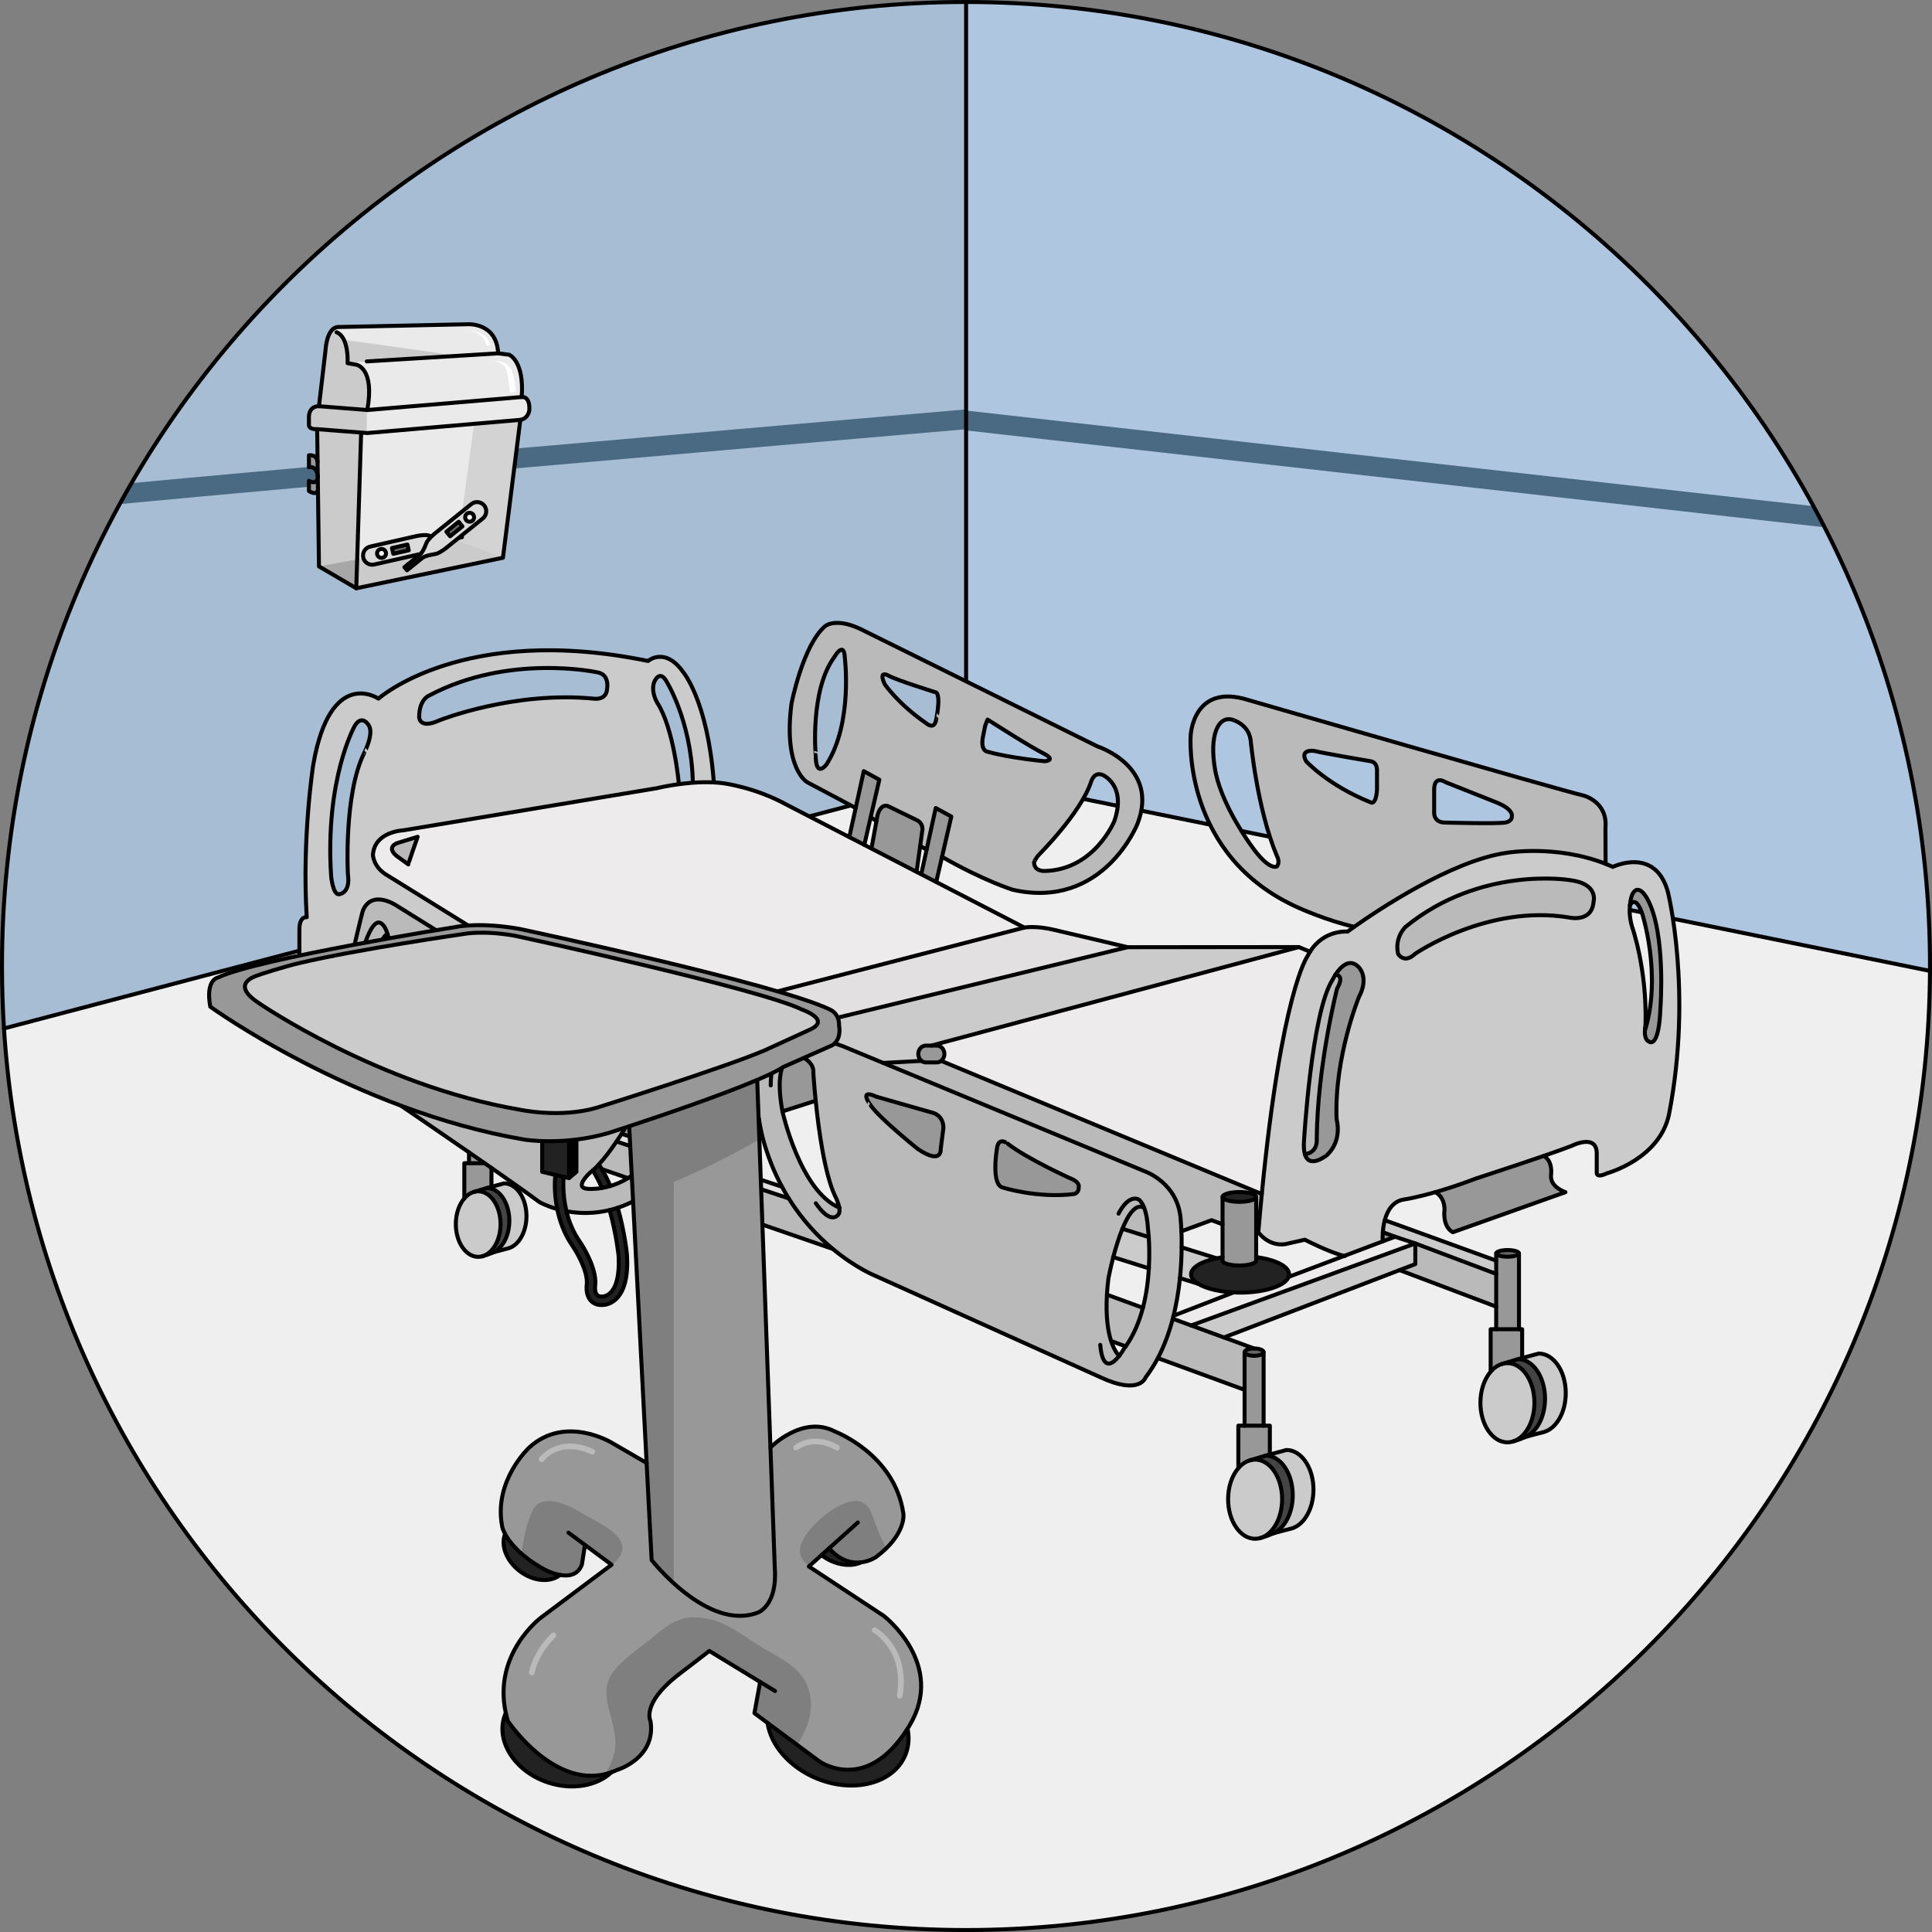 <?xml version="1.0" encoding="utf-8"?>
<!-- Generator: Adobe Illustrator 16.0.0, SVG Export Plug-In . SVG Version: 6.00 Build 0)  -->
<!DOCTYPE svg PUBLIC "-//W3C//DTD SVG 1.1//EN" "http://www.w3.org/Graphics/SVG/1.1/DTD/svg11.dtd">
<svg version="1.1" id="Layer_2" xmlns="http://www.w3.org/2000/svg" xmlns:xlink="http://www.w3.org/1999/xlink" x="0px" y="0px"
	 width="484.453px" height="484.461px" viewBox="0 0 484.453 484.461" enable-background="new 0 0 484.453 484.461"
	 xml:space="preserve">
<rect x="0" y="0" width="484.453" height="484.461" fill="#808080" stroke="none"/>
<g>
	<path fill="#AFC6E0" d="M483.953,242.231c0,0.409,0,0.82-0.007,1.23l-241.695-49.109V0.5
		C375.745,0.515,483.953,108.736,483.953,242.231z"/>
	<path fill="#4A6982" d="M242.251,107.931l215.28,24.294c-0.912-1.779-1.847-3.548-2.799-5.302l-212.481-23.978V107.931z"/>
	<path fill="#A7BDD3" d="M242.251,0.5v193.853L1.003,257.886H0.995C0.669,252.712,0.5,247.489,0.5,242.231
		C0.5,108.729,108.729,0.5,242.23,0.5C242.237,0.5,242.244,0.5,242.251,0.5z"/>
	<path fill="#4A6982" d="M242.251,107.626v-4.973c-21.152,1.822-66.427,5.73-111.316,9.678c-35.92,3.158-64.569,5.725-85.149,7.625
		c-4.679,0.432-8.951,0.83-12.81,1.195c-1.008,1.737-1.998,3.488-2.963,5.254C76.606,121.976,184.377,112.604,242.251,107.626z"/>
	<path fill="#EFEFEF" d="M242.251,194.353l241.695,49.109c-0.659,132.937-108.625,240.499-241.716,240.499
		c-128.244,0-233.16-99.87-241.235-226.075h0.008L242.251,194.353z"/>
	<g>
		<polyline fill="none" stroke="#000000" stroke-linecap="round" stroke-linejoin="round" stroke-miterlimit="10" points="
			483.953,243.462 483.946,243.462 242.251,194.353 1.003,257.886 		"/>
		
			<line fill="none" stroke="#000000" stroke-linecap="round" stroke-linejoin="round" stroke-miterlimit="10" x1="242.251" y1="0.5" x2="242.251" y2="194.353"/>
		<path fill="none" stroke="#000000" stroke-linecap="round" stroke-linejoin="round" stroke-miterlimit="10" d="M242.251,0.5
			c133.494,0.015,241.702,108.236,241.702,241.731c0,0.409,0,0.82-0.007,1.23c-0.659,132.937-108.625,240.499-241.716,240.499
			c-128.244,0-233.16-99.87-241.235-226.075C0.669,252.712,0.5,247.489,0.5,242.231C0.5,108.729,108.729,0.5,242.23,0.5
			C242.237,0.5,242.244,0.5,242.251,0.5z"/>
	</g>
	<path fill="#BABABA" d="M97.25,247.222c0.363-2.389,0.508-4.063,0.508-4.063c0.262-4.417-0.07-7.185-0.573-8.911
		c-2.18,0.453-4.459,11.451-4.459,11.451c-0.124,0.681-0.234,1.33-0.337,1.961L97.25,247.222z"/>
	<path fill="#CBCBCB" d="M408.698,227.043c-0.127,1.401-0.077,3.255,0.553,5.351c0,0,3.745,10.467,3.369,24.459
		c0,0-0.093,0.475-0.143,1.11c-0.091,1.153-0.034,2.853,1.021,3.207c0,0,2.496,2.181,2.872-8.691c0,0,1.374-18.493-3.248-26.986
		c0,0-2.25-4.493-3.871-1.126C409.251,224.366,408.848,225.379,408.698,227.043z M387.084,289.848
		c-7.475,2.569-16.908,5.641-16.908,5.641c-4.04,1.542-7.502,2.654-10.27,3.447c-4.918,1.407-7.665,1.804-7.665,1.804
		c-2.965,0.384-4.358,2.804-5.003,5.223c-0.283,1.063-0.425,2.131-0.488,3.023c-0.105,1.33-0.036,2.285-0.036,2.285l0.007,0.007
		l-9.682,3.652c-3.885-0.97-9.844-4.069-9.844-4.069l-4.977,1.125c-4.288,0.561-6.695-3.021-6.695-3.021
		c0.283-3.341,0.573-6.518,0.872-9.548c4.981-50.9,11.457-59.642,11.457-59.642c0.206-0.403,0.418-0.785,0.638-1.132
		c3.545-5.642,9.412-5.039,9.412-5.039s0.603-0.446,1.678-1.21c5.627-3.979,24.275-16.541,38.133-18.536
		c0,0,12.344-2.167,24.892,2.745c0.609,0.241,1.218,0.496,1.825,0.766c0,0,10.639-5.21,13.795,6.285c0,0,6.222,24.855,0.333,55.521
		c-2.2,11.437-15.593,15.025-15.593,15.025c-2.908,1.373-2.582-0.248-2.582-0.248v-4.521c0.162-5.408-6.3-2.096-6.3-2.096
		C392.428,287.979,389.894,288.879,387.084,289.848z M334.853,244.424c-0.445,0.702-0.708,1.246-0.708,1.246
		c-5.28,8.176-7.148,40.187-7.148,40.187c-0.127,1.584-0.035,2.738,0.199,3.554c1.131,3.884,5.591,0.188,5.591,0.188
		c3.913-3.742,2.378-8.853,2.378-8.853c-0.68-15.493,5.62-30.815,5.62-30.815c2.554-4.77,0-7.325,0-7.325
		C338.342,239.922,335.991,242.661,334.853,244.424z M399.583,226.129c0,0,1.401-4.628-6.173-5.47c0,0-22.151-3.589-40.942,11.734
		c0,0-2.831,2.568-1.903,6.773c0,0,1.479,2.667,4.282,0c0,0,18.09-12.479,38.563-9.109
		C393.41,230.058,399.166,231.458,399.583,226.129z"/>
	<path fill="#989898" d="M413.122,225.492c4.622,8.493,3.248,26.986,3.248,26.986c-0.376,10.872-2.872,8.691-2.872,8.691
		c-1.055-0.354-1.111-2.054-1.021-3.207l0.12,0.016c4.105-13.874-0.849-28.99-0.849-28.99c-1.691-4.706-2.965-2.13-3.051-1.945
		c0.149-1.664,0.553-2.677,0.553-2.677C410.872,220.999,413.122,225.492,413.122,225.492z"/>
	<path fill="#BABABA" d="M402.57,207.466l0.034,9.137c-12.548-4.912-24.892-2.745-24.892-2.745
		c-13.857,1.995-32.506,14.558-38.133,18.536c-6.887-1.544-13.913-4.743-13.913-4.743c-29.407-13.036-27.107-43.207-27.107-43.207
		s0.553-13.284,14.431-8.918c0,0,78.928,22.811,84.059,23.95C397.049,199.476,403.136,200.997,402.57,207.466z M379.107,204.493
		c0,0,0.29-1.57-3.723-3.221l-12.902-5.13c0,0-2.865-1.969-2.865,1.903c0,0,0,3.979,0,5.57c0,0-0.283,2.703,2.865,2.646
		c0,0,12.612,0.341,14.906,0C377.389,206.263,379.256,206.073,379.107,204.493z M345.284,198.039v-5.011c0,0,0.05-1.869-1.578-2.145
		c0,0-11.183-1.875-14.19-2.592c0,0-3.729-0.552-2.003,2.592c0,0,5.441,6.008,16.193,10.312
		C343.706,201.195,344.994,202.06,345.284,198.039z M320.202,217.247c0.856-1.146,0-2.576,0-2.576
		c-5.019-11.896-6.597-29.018-6.597-29.018c-0.502-4.203-4.729-5.223-4.729-5.223c-3.438-0.843-5.731,3.991-4.16,12.738
		c0.057,0.299,0.12,0.602,0.184,0.906c1.89,8.508,8.705,17.771,8.705,17.771C318.334,218.635,320.202,217.247,320.202,217.247z"/>
	<path fill="#BABABA" d="M393.41,220.659c7.574,0.842,6.173,5.47,6.173,5.47c-0.417,5.329-6.173,3.929-6.173,3.929
		c-20.474-3.37-38.563,9.109-38.563,9.109c-2.803,2.667-4.282,0-4.282,0c-0.928-4.205,1.903-6.773,1.903-6.773
		C371.259,217.07,393.41,220.659,393.41,220.659z"/>
	<path fill="#989898" d="M392.541,298.936l-28.246,10.05c-2.711-1.501-2.081-5.634-2.081-5.634c0-3.432-2.308-4.416-2.308-4.416
		c2.768-0.793,6.229-1.905,10.27-3.447c0,0,9.434-3.071,16.908-5.641c2.379,1.296,1.848,4.749,1.848,4.749
		C388.571,297.669,392.541,298.936,392.541,298.936z"/>
	<path fill="#CBCBCB" d="M392.619,349.334c0,4.826-2.351,8.847-5.465,9.745c-0.425,0.12-3.553,0.885-4.791,1.295
		c0.396-0.184,0.729-0.367,0.99-0.531c2.393-1.534,4.069-5.031,4.069-9.109c0-5.483-3.036-9.929-6.771-9.929l1.054-0.282
		l4.141-1.118C389.583,339.404,392.619,343.849,392.619,349.334z"/>
	<path fill="#CBCBCB" d="M384.762,351.739c0,4.791-2.313,8.79-5.392,9.719c-0.05,0.021-0.106,0.035-0.163,0.049
		c-0.396,0.106-0.8,0.162-1.217,0.162c-3.744,0-6.774-4.444-6.774-9.93c0-3.156,1.005-5.965,2.57-7.785
		c0.099-0.119,0.205-0.232,0.312-0.346c0.742-0.765,1.592-1.316,2.512-1.594l0.142-0.041c0.403-0.107,0.813-0.164,1.239-0.164
		C381.732,341.81,384.762,346.255,384.762,351.739z"/>
	<path fill="#444444" d="M387.423,350.733c0,4.078-1.677,7.575-4.069,9.109c-0.261,0.164-0.594,0.348-0.99,0.531
		c-0.814,0.383-1.876,0.771-2.993,1.084c3.079-0.929,5.392-4.928,5.392-9.719c0-5.484-3.029-9.93-6.771-9.93
		c-0.426,0-0.836,0.057-1.239,0.164l3.9-1.169C384.387,340.805,387.423,345.25,387.423,350.733z"/>
	<path fill="#989898" d="M381.684,340.438l0.021,0.085l-1.054,0.282l-3.9,1.169l-0.142,0.041c-0.92,0.277-1.77,0.829-2.512,1.594
		c-0.106,0.113-0.213,0.227-0.312,0.346v-10.651h1.386h4.785h0.928h0.799V340.438z"/>
	<path fill="#F28A24" d="M378.031,315.12c-1.578,0-2.859-0.367-2.859-0.826c0-0.461,1.281-0.836,2.859-0.836
		s2.854,0.375,2.854,0.836C380.885,314.753,379.609,315.12,378.031,315.12z"/>
	<path fill="#989898" d="M375.172,314.294c0,0.459,1.281,0.826,2.859,0.826s2.854-0.367,2.854-0.826v19.009h-0.928h-4.785v-5.655
		v-8.216v-3.326V314.294z"/>
	<polygon fill="#BABABA" points="375.172,319.432 375.172,327.647 350.939,318.482 354.896,316.968 354.896,311.795 	"/>
	<path fill="#CBCBCB" d="M375.172,316.105v3.326l-20.276-7.637l-5.075-1.685l-3.07-1.125c0.063-0.893,0.205-1.961,0.488-3.023
		L375.172,316.105z"/>
	<polygon fill="#CBCBCB" points="350.939,318.482 306.903,335.37 306.896,335.37 298.673,332.361 320.259,324.464 354.896,311.795 
		354.896,316.968 	"/>
	<path fill="#EDEBEB" d="M349.82,310.11l-3.1,1.167l-9.682,3.652l-13.793,5.21l-0.093-0.029c-0.347,1.041-1.621,1.968-3.51,2.668
		c-2.223,0.836-5.302,1.346-8.692,1.346c-0.805,0-1.592-0.03-2.354-0.086l-14.419,6.192c-0.037,0.149-0.066,0.298-0.105,0.447h0.007
		l4.594,1.684l21.586-7.897l34.637-12.669L349.82,310.11z"/>
	<path fill="#989898" d="M349.82,310.11l-3.1,1.167l-0.007-0.007c0,0-0.069-0.955,0.036-2.285L349.82,310.11z"/>
	<path fill="#989898" d="M340.784,242.605c0,0,2.554,2.556,0,7.325c0,0-6.3,15.322-5.62,30.815c0,0,1.535,5.11-2.378,8.853
		c0,0-4.46,3.695-5.591-0.188c3.39-0.425,2.979-3.815,2.979-3.815c0.163-18.453,5.103-37.709,5.103-37.709
		c1.918-3.355-0.156-3.462-0.425-3.462C335.991,242.661,338.342,239.922,340.784,242.605z"/>
	<path fill="#BABABA" d="M326.996,285.856c0,0,1.868-32.011,7.148-40.187c0,0,0.263-0.544,0.708-1.246
		c0.269,0,2.343,0.106,0.425,3.462c0,0-4.939,19.256-5.103,37.709c0,0,0.41,3.391-2.979,3.815
		C326.961,288.595,326.869,287.44,326.996,285.856z"/>
	<path fill="#CBCBCB" d="M329.354,373.518c0,4.826-2.35,8.847-5.465,9.746c-0.423,0.12-3.517,0.877-4.77,1.286
		c0.389-0.183,0.715-0.359,0.971-0.522c2.398-1.536,4.068-5.032,4.068-9.108c0-5.486-3.029-9.93-6.772-9.93l1.055-0.283l4.14-1.118
		C326.324,363.588,329.354,368.032,329.354,373.518z"/>
	<path fill="#CBCBCB" d="M321.498,375.923c0,4.729-2.258,8.692-5.281,9.689c-0.091,0.029-0.184,0.05-0.275,0.078
		c-0.396,0.105-0.8,0.163-1.217,0.163c-3.744,0-6.773-4.452-6.773-9.931c0-3.162,1.006-5.965,2.569-7.784
		c0.105-0.12,0.212-0.234,0.317-0.347c0.736-0.766,1.586-1.311,2.506-1.585c0.446-0.143,0.906-0.212,1.381-0.212
		C318.468,365.995,321.498,370.438,321.498,375.923z"/>
	<path fill="#444444" d="M313.344,366.2l4.042-1.211c3.743,0,6.772,4.443,6.772,9.93c0,4.076-1.67,7.572-4.068,9.108
		c-0.256,0.163-0.582,0.34-0.971,0.522c-0.007,0-0.014,0.008-0.021,0.008c-0.784,0.369-1.805,0.751-2.881,1.055
		c3.023-0.997,5.281-4.96,5.281-9.689c0-5.484-3.03-9.928-6.773-9.928c-0.475,0-0.935,0.069-1.381,0.212V366.2z"/>
	<path fill="#989898" d="M312.084,357.487h4.608h0.161h1.564v7.133l0.022,0.086l-1.055,0.283l-4.042,1.211v0.007
		c-0.92,0.274-1.77,0.819-2.506,1.585c-0.105,0.112-0.212,0.227-0.317,0.347v-10.651H312.084z"/>
	<path fill="#989898" d="M316.854,339.057v18.431h-0.161h-4.608v-8.98v-9.45c0,0.503,1.068,0.913,2.387,0.913
		C315.785,339.97,316.854,339.56,316.854,339.057z"/>
	<path fill="#F28A24" d="M315.941,385.69c0.092-0.028,0.185-0.049,0.275-0.078C316.126,385.642,316.033,385.669,315.941,385.69z"/>
	<path fill="#222222" d="M314.985,316.105v-0.886c4.807,0.624,8.261,2.322,8.261,4.324c0,0.191-0.029,0.383-0.093,0.566
		c-0.347,1.041-1.621,1.968-3.51,2.668c-2.223,0.836-5.302,1.346-8.692,1.346c-4.473,0-8.385-0.893-10.538-2.23h-0.007
		c-1.104-0.687-1.74-1.486-1.74-2.35c0-1.734,2.598-3.248,6.419-4.012c0.474-0.106,0.962-0.191,1.472-0.263v0.836
		c0,0.68,1.889,1.224,4.212,1.224C313.096,317.329,314.985,316.785,314.985,316.105z"/>
	<path fill="#989898" d="M314.985,315.22v0.886c0,0.68-1.89,1.224-4.217,1.224c-2.323,0-4.212-0.544-4.212-1.224v-0.836v-8.272
		v-6.865c0,0.68,1.889,1.23,4.212,1.23c2.327,0,4.217-0.551,4.217-1.23v8.832V315.22z"/>
	<path fill="#222222" d="M314.985,300.132c0,0.68-1.89,1.23-4.217,1.23c-2.323,0-4.212-0.551-4.212-1.23
		c0-0.674,1.889-1.225,4.212-1.225C313.096,298.907,314.985,299.458,314.985,300.132z"/>
	<path fill="#666666" d="M314.471,338.137c1.314,0,2.383,0.411,2.383,0.92c0,0.503-1.068,0.913-2.383,0.913
		c-1.318,0-2.387-0.41-2.387-0.913C312.084,338.548,313.152,338.137,314.471,338.137z"/>
	<path fill="#BABABA" d="M298.673,332.361l8.224,3.009h0.007l7.567,2.767c-1.318,0-2.387,0.411-2.387,0.92v9.45l-21.579-7.893
		l-0.163-0.085c1.649-3.136,2.859-6.497,3.73-9.852h0.007L298.673,332.361z"/>
	<path fill="#BABABA" d="M236.01,266.019l80.386,33.397c-0.299,3.03-0.589,6.207-0.872,9.548h-0.538v-8.832
		c0-0.674-1.89-1.225-4.217-1.225c-2.323,0-4.212,0.551-4.212,1.225v6.865l-2.754-1.035l-7.494,2.769h-0.063
		c-0.071-1.749-0.177-2.769-0.177-2.769c-0.538-9.363-9.01-12.25-9.01-12.25l-65.594-27.178l9.597-0.516
		c0.304,0.24,0.673,0.382,1.076,0.382h2.788c0.396,0,0.771-0.142,1.076-0.389L236.01,266.019z"/>
	<path fill="#CBCBCB" d="M305.085,315.524v0.008c-3.821,0.764-6.419,2.277-6.419,4.012c0,0.863,0.637,1.663,1.74,2.35l-4.146-1.293
		l-0.383-0.121c0.297-2.859,0.403-5.493,0.424-7.709L305.085,315.524z"/>
	<path fill="#BABABA" d="M288.05,310.188l-6.603-2.067c1.485-3.665,3.367-6.426,5.448-5.279c0.446,1.147,0.836,2.874,0.983,5.485
		C287.879,308.327,287.965,309.007,288.05,310.188z"/>
	<path fill="#BABABA" d="M277.632,324.662l8.953,3.276c-0.893,3.391-2.259,6.759-4.304,9.668l-3.596-1.316l-0.063,0.021
		c-0.764-2.344-1.38-6.029-1.062-11.656L277.632,324.662z"/>
	<path fill="#E2E0E0" d="M282.749,237.51l-85.468,20.766c-2.909-0.014-4.021,1.032-4.021,1.032l-5.229,1.273
		c0,0-3.064,0.234-1.176,4.721l-27.87-7.416l97.867-25.295c0,0,2.78-0.53,7.282,0.531L282.749,237.51z"/>
	<path fill="#BABABA" d="M288.078,318.036c0.197-3.305,0.084-6.113-0.028-7.848c-0.085-1.182-0.171-1.861-0.171-1.861
		c-0.147-2.611-0.537-4.338-0.983-5.485c-2.081-1.146-3.963,1.614-5.448,5.279c-0.929,2.266-1.707,4.876-2.294,7.112
		c-0.772,2.98-1.211,5.309-1.211,5.309c-0.184,1.472-0.304,2.846-0.382,4.113c-0.318,5.627,0.298,9.313,1.062,11.656
		c0.913,2.774,2.031,3.658,2.031,3.658c0.679-0.877,1.153-1.713,1.153-1.713c0.163-0.211,0.326-0.432,0.475-0.65
		c2.045-2.909,3.411-6.277,4.304-9.668C287.482,324.521,287.908,321.066,288.078,318.036z M210.445,302.813
		c-0.227-1.353-1.02-2.846-1.02-2.846c-2.646-5.563-4.154-16.688-4.891-23.957c-0.41-4.076-0.587-6.942-0.587-6.942
		s0.622-3.101-4.339-4.65c0,0-6.094-0.31-3.411,14.263C196.198,278.681,200.636,298.694,210.445,302.813z M296.245,308.73
		c0.042,1.082,0.071,2.456,0.056,4.04c-0.021,2.216-0.127,4.85-0.424,7.709c-0.007,0.07-0.014,0.148-0.021,0.227
		c-0.332,3.142-0.885,6.554-1.783,9.972c-0.871,3.354-2.081,6.716-3.73,9.852c-0.898,1.706-1.925,3.348-3.1,4.884
		c0,0-1.443,4.5-11.167,0l-56.38-25.402c0,0-4.947-1.91-10.871-6.842h-0.007c-3.616-3.018-7.607-7.164-11.049-12.677
		c-0.58-0.935-1.146-1.903-1.69-2.916c-1.933-3.581-3.61-7.679-4.849-12.337c0,0-0.481-1.889-0.947-4.663
		c-0.638-3.737-1.253-9.081-0.673-13.603c0.425-3.305,1.485-6.172,3.65-7.666c0,0,1.112-1.046,4.021-1.032
		c1.959,0.007,4.734,0.496,8.543,2.108l5.583,1.981l10.058,4.169l65.594,27.178c0,0,8.472,2.887,9.01,12.25
		C296.068,305.962,296.174,306.981,296.245,308.73z M270.482,297.71c0,0,0.538-1.266-2.35-2.35c0,0-10.572-4.791-15.457-8.585
		c0,0-2.356-1.98-2.71,1.353c0,0-1.535,9.039,1.536,9.668c0,0,8.498,2.711,17.715,1.627
		C269.217,299.423,270.568,299.247,270.482,297.71z M236.561,282.855c0.015-3.178-2.575-3.801-2.575-3.801
		c-1.493-0.403-14.24-4.062-14.24-4.062c-4.741-2.173-1.352,2.285-1.352,2.285c2.576,3.503,11.79,10.864,11.79,10.864
		c6.101,4.069,5.698,0,5.698,0L236.561,282.855z"/>
	<path fill="#CBCBCB" d="M281.447,308.121l6.603,2.067c0.112,1.734,0.226,4.543,0.028,7.848l-8.925-2.803
		C279.74,312.997,280.519,310.387,281.447,308.121z"/>
	<path fill="#989898" d="M268.133,295.36c2.888,1.084,2.35,2.35,2.35,2.35c0.086,1.537-1.266,1.713-1.266,1.713
		c-9.217,1.084-17.715-1.627-17.715-1.627c-3.071-0.629-1.536-9.668-1.536-9.668c0.354-3.333,2.71-1.353,2.71-1.353
		C257.561,290.569,268.133,295.36,268.133,295.36z"/>
	<path fill="#989898" d="M233.985,279.055c0,0,2.59,0.623,2.575,3.801l-0.679,5.287c0,0,0.402,4.069-5.698,0
		c0,0-9.214-7.361-11.79-10.864c0,0-3.39-4.458,1.352-2.285C219.745,274.993,232.492,278.651,233.985,279.055z"/>
	<path fill="#EDEBEB" d="M236.002,266.012c0.488-0.376,0.807-1.006,0.807-1.722c0-1.16-0.849-2.107-1.883-2.107h-1.394l92.155-24.7
		l2.803,1.16c-0.22,0.347-0.432,0.729-0.638,1.132c0,0-6.476,8.741-11.457,59.642l-80.386-33.397L236.002,266.012z"/>
	<polygon fill="#989898" points="232.35,213.044 234.636,202.61 238.543,204.749 236.215,214.854 234.777,221.09 234.742,221.161 
		230.983,219.222 231.021,219.144 	"/>
	<path fill="#989898" d="M229.873,205.641c0,0,1.812,0.679,1.352,2.937l-0.489,3.539l-0.87,6.285l-0.099,0.19l-11.31-5.845
		l0.1-0.192l1.217-6.688l0.255-1.381c0,0,0.657-3.021,2.632-2.356L229.873,205.641z"/>
	<path fill="#CBCBCB" d="M230.262,264.29c0,0.716,0.319,1.346,0.8,1.729l-9.597,0.516l-10.058-4.169l-5.583-1.981
		c-3.809-1.612-6.584-2.102-8.543-2.108l85.468-20.766l42.938-0.027l-92.155,24.7h-1.395c-0.517,0-0.983,0.239-1.323,0.622
		C230.475,263.187,230.262,263.711,230.262,264.29z"/>
	<path fill="#989898" d="M236.809,264.29c0,0.716-0.318,1.346-0.807,1.722c-0.305,0.247-0.68,0.389-1.076,0.389h-2.788
		c-0.403,0-0.772-0.142-1.076-0.382c-0.48-0.383-0.8-1.013-0.8-1.729c0-0.579,0.213-1.104,0.553-1.485
		c0.34-0.383,0.807-0.622,1.323-0.622h1.395h1.394C235.96,262.183,236.809,263.13,236.809,264.29z"/>
	<polygon fill="#989898" points="220.495,195.512 218.314,204.954 216.729,211.847 212.964,209.901 214.564,202.61 216.589,193.375 
			"/>
	<path fill="#BABABA" d="M234.636,202.61l-2.286,10.434l-1.614-0.928l0.489-3.539c0.46-2.258-1.352-2.937-1.352-2.937l-7.213-3.511
		c-1.975-0.664-2.632,2.356-2.632,2.356l-0.255,1.381l-1.459-0.913l2.181-9.442l-3.906-2.137l-2.024,9.235l-12.152-6.468
		c0,0-6.065-3.354-3.941-19.731c0,0,2.88-14.785,8.492-19.449c0,0,2.853-2.393,9.767,1.244l58.481,28.969
		c0,0,15.62,5.004,10.008,19.413c0,0-8.529,21.628-31.24,16.535c0,0-7.318-2.273-17.764-8.269l2.328-10.105L234.636,202.61z
		 M279.428,205.867c3.108-8.968-2.872-11.515-2.872-11.515c-2.3-1.035-2.994,1.79-2.994,1.79c-2.64,7.771-12.88,18.005-12.88,18.005
		c-1.013,1.04-1.381,2.065-1.381,2.065c0,2.422,2.76,2.188,2.76,2.188C274.482,218.048,279.428,205.867,279.428,205.867z
		 M261.975,190.884c2.888-0.299,0-1.791,0-1.791c-3.48-1.691-14.337-8.662-14.337-8.662l-0.596,1.527l-0.593,2.951
		c-0.603,3.482,1.188,3.582,1.188,3.582C253.213,190.084,261.975,190.884,261.975,190.884z M234.777,180.233
		c0,0,1.176-5.579,0-6.576c0,0-9.738-3.043-11.826-4.155c0,0-2.889-1.797-1.097,2.081c0,0,3.376,4.962,10.495,9.846
		C232.35,181.429,234.359,183.22,234.777,180.233z M207.281,191.628c6.651-10.463,4.545-26.839,4.545-26.839
		c-0.213-4.226-2.642,0-2.642,0c-6.129,8.345-4.649,24.517-4.649,24.517C204.535,195.428,207.281,191.628,207.281,191.628z"/>
	<path fill="#EDEBEB" d="M216.729,211.847l1.728,0.9l11.31,5.845l1.217,0.63l3.759,1.939l22.11,11.43l-97.867,25.295l-61.604-38.232
		c-3.863-2.13-3.863-5.322-3.863-5.322c0.404-5.852,7.587-6.122,7.587-6.122l63.627-10.573c0,0,2.271-0.566,5.506-1.005
		c1.082-0.142,2.271-0.276,3.518-0.368c1.655-0.113,3.418-0.164,5.174-0.071c0.793,0.036,1.578,0.1,2.355,0.198
		c0,0,7.95,0.984,15.896,5.357l15.782,8.154L216.729,211.847z M104.729,209.83l-4.989,1.535c0,0-3.043,0.899-0.34,3.228l3.001,2.166
		C102.33,216.61,104.729,209.83,104.729,209.83z"/>
	<path fill="#BABABA" d="M208.817,313.169l-44.623-15.416l-0.007-0.006c1.535-1.211,3.078-2.634,4.621-4.305
		c0,0,0.657-0.734,1.465-2.031l27.495,9.081C201.21,306.005,205.201,310.151,208.817,313.169z"/>
	<path fill="#989898" d="M204.535,276.011l-8.337,2.67c-2.683-14.572,3.411-14.263,3.411-14.263c4.961,1.55,4.339,4.65,4.339,4.65
		S204.125,271.935,204.535,276.011z"/>
	<path fill="#E2E0E0" d="M197.769,300.492l-27.495-9.081c0.354-0.559,0.736-1.23,1.104-1.987l24.701,8.152
		C196.623,298.589,197.188,299.558,197.769,300.492z"/>
	<path fill="#989898" d="M165.624,277.278c1.613,3.787,0.608,7.48-0.63,10.043h-0.008l-9.116-3.016
		c2.407-3.736,4.205-7.027,4.205-7.027c0.843-2.873,1.705-3.455,1.705-3.455C163.77,273.308,165.624,277.278,165.624,277.278z"/>
	<path fill="#E2E0E0" d="M155.87,284.306l9.116,3.016c-0.368,0.771-0.765,1.444-1.11,1.982h-0.007l-9.279-3.065
		c0.148-0.218,0.297-0.438,0.446-0.657C155.319,285.155,155.603,284.724,155.87,284.306z"/>
	<path fill="#BABABA" d="M154.59,286.238l9.279,3.065h0.007c-0.609,0.934-1.083,1.479-1.083,1.479
		c-1.727,2.073-3.554,3.573-5.33,4.643l-6.532-2.258l-0.007,0.008c-0.241-0.412-0.488-0.8-0.751-1.184l-0.006-0.006
		C151.639,290.399,153.175,288.326,154.59,286.238z"/>
	<path fill="#222222" d="M150.173,291.991c0.263,0.384,0.51,0.771,0.751,1.184c0.791,1.315,1.493,2.744,2.102,4.217v0.007
		c-0.75,0.227-1.458,0.383-2.095,0.489c-0.673-1.57-1.431-3.059-2.301-4.388l-0.007-0.007c0.503-0.418,1.02-0.927,1.544-1.508
		L150.173,291.991z"/>
	<polygon points="142.679,295.404 142.679,266.4 144.54,264.851 144.54,268.622 144.54,293.847 	"/>
	<path fill="#989898" d="M146.429,265.302c0,0,3.144,1.615,1.706,2.705c0,0-2.145,0.955-3.595,0.615v-3.771l-6.214-1.381
		l-2.371,1.381v0.904c0,0-6.051-0.904-5.024-6.561c0,0,0.679-5.117,3.687-2.455C134.617,256.739,142.877,263.278,146.429,265.302z"
		/>
	<polygon fill="#444444" points="138.326,263.47 144.54,264.851 142.679,266.4 135.955,264.851 	"/>
	<path fill="#BABABA" d="M162.793,290.782c0,0,0.474-0.545,1.083-1.479c0.346-0.538,0.742-1.211,1.11-1.982h0.008
		c1.238-2.563,2.243-6.256,0.63-10.043c0,0-1.854-3.971-3.844-3.455c0,0-0.862,0.582-1.705,3.455c0,0-1.798,3.291-4.205,7.027
		c-0.268,0.418-0.551,0.85-0.834,1.275c-0.149,0.219-0.298,0.439-0.446,0.657c-1.415,2.088-2.951,4.161-4.423,5.747
		c-0.524,0.581-1.041,1.09-1.544,1.508c-0.197,0.176-0.389,0.332-0.579,0.474c0,0-4.247,3.772-0.822,4.126
		c0,0,1.479,0.184,3.709-0.205c0.637-0.106,1.345-0.263,2.095-0.489c1.366-0.401,2.881-1.024,4.438-1.974
		C159.239,294.355,161.066,292.855,162.793,290.782z M142.679,295.404l1.861-1.558v-25.225c1.45,0.34,3.595-0.615,3.595-0.615
		c1.438-1.09-1.706-2.705-1.706-2.705c-3.552-2.023-11.812-8.563-11.812-8.563c-3.008-2.662-3.687,2.455-3.687,2.455
		c-1.026,5.656,5.024,6.561,5.024,6.561v28.092l3.32,0.771l-0.029,0.106c-0.027,0.247-0.446,3.871,0.48,8.45h-0.014
		c-2.795-0.786-4.459-1.756-4.459-1.756c-2.773-2.059-7.084-5.117-12.018-8.551c-0.559-0.396-1.124-0.792-1.705-1.187
		c-1.282-0.893-2.598-1.806-3.928-2.726c-14.227-9.838-30.482-20.815-30.482-20.815c-3.299-2.752-2.471-6.462-2.471-6.462
		c0.091-1.272,0.233-2.625,0.41-4.02c0.213-1.775,0.488-3.625,0.793-5.484c0.227-1.381,0.475-2.762,0.729-4.135
		c1.89-10.147,4.388-19.646,4.388-19.646c2.335-5.635,8.662-1.188,8.662-1.188l24.892,15.492
		c7.983,4.968,21.176,14.713,31.354,19.667c0.19,0.093,0.374,0.185,0.551,0.271c9.788,4.877,14.162,10.043,14.162,10.043
		c3.241,5.018,3.107,9.83,2.024,13.56c-0.349,1.182-0.786,2.25-1.239,3.186c-0.367,0.757-0.749,1.429-1.104,1.987
		c-0.808,1.297-1.465,2.031-1.465,2.031c-1.543,1.671-3.086,3.094-4.621,4.305c-3.178,2.52-6.313,4.133-9.278,5.102v0.008
		c-0.694,0.226-1.381,0.424-2.054,0.58c-3.92,0.947-7.48,0.842-10.354,0.36c-0.171-0.035-0.178-0.028-0.348-0.063l-0.105,0.028
		c-0.008-0.035-0.021-0.077-0.028-0.113c-1.069-4.493-0.716-8.224-0.687-8.556L142.679,295.404z M97.185,234.247
		c-2.18,0.453-4.459,11.451-4.459,11.451c-2.357,12.903-0.707,16.802-0.707,16.802c0.843-1.146,1.5-2.392,1.5-2.392
		c2.003-3.603,3.129-9.039,3.716-12.775c0.376-2.447,0.523-4.175,0.523-4.175C98.02,238.741,97.688,235.974,97.185,234.247z
		 M120.532,249.739c0.065-1.273-1.472-1.882-1.472-1.882c-1.004-0.326-2.725-1.253-4.493-2.293
		c-3.107-1.833-6.397-4.028-6.397-4.028c-3.13-2.016-1.416,1.375-1.416,1.375c0.578,1.117,1.295,2.178,2.066,3.148
		c3.135,3.935,7.24,6.511,7.24,6.511c2.965,2.053,3.666-0.581,4.338-2.251C120.478,250.114,120.519,249.917,120.532,249.739z"/>
	<polygon fill="#222222" points="142.679,266.4 142.679,295.404 141.334,295.093 139.275,294.618 135.955,293.847 135.955,265.755 
		135.955,264.851 	"/>
	<path fill="#222222" d="M147.965,325.929c-1.14-1.458-0.877-3.567-0.813-3.998c0.233-3.172-2.435-7.815-3.489-9.35
		c-2.181-3.102-3.334-6.447-3.936-9.406c-0.927-4.579-0.508-8.203-0.48-8.45l0.029-0.106l2.059,0.475
		c-0.029,0.332-0.383,4.063,0.687,8.556c0.007,0.036,0.021,0.078,0.028,0.113c0.595,2.456,1.62,5.132,3.354,7.608
		c0.184,0.263,4.232,6.213,3.864,10.772c0,0.027-0.008,0.063-0.015,0.1c-0.07,0.431-0.147,1.704,0.39,2.392
		c0.143,0.183,0.41,0.438,1.048,0.481c0.099,0.013,1.246,0.126,2.335-0.905c1.125-1.07,2.398-3.549,2.088-9.308
		c-0.006-0.07-0.559-5.507-2.258-11.466c0.673-0.156,1.359-0.354,2.054-0.58c1.733,6.043,2.286,11.494,2.32,11.883
		c0.291,5.379-0.65,9.087-2.81,11.068c-1.38,1.273-2.873,1.438-3.567,1.438c-0.226,0-0.368-0.016-0.389-0.022
		C149.452,327.153,148.566,326.7,147.965,325.929z"/>
	<path fill="#CBCBCB" d="M124.348,313.649c1.983-1.268,3.369-4.17,3.369-7.538c0-4.537-2.514-8.217-5.604-8.217l1.124-0.305
		l3.171-0.855c3.1,0,5.605,3.679,5.605,8.218c0,3.99-1.938,7.324-4.521,8.06c-0.347,0.107-2.938,0.736-3.964,1.075
		C123.854,313.939,124.128,313.79,124.348,313.649z"/>
	<path fill="#989898" d="M123.236,292.868v4.722l-1.124,0.305l-3.349,0.997v0.008c-0.764,0.227-1.465,0.68-2.073,1.309
		c-0.092,0.092-0.177,0.192-0.262,0.292v-8.818h1.175h3.928C122.112,292.076,122.678,292.473,123.236,292.868z"/>
	<path fill="#989898" d="M121.531,291.682h-3.928v-2.726C118.934,289.876,120.249,290.789,121.531,291.682z"/>
	<path fill="#CBCBCB" d="M120.915,315.022c-0.324,0.092-0.657,0.135-1.004,0.135c-3.101,0-5.613-3.682-5.613-8.217
		c0-2.605,0.835-4.934,2.131-6.44c0.085-0.1,0.17-0.2,0.262-0.292c0.608-0.629,1.31-1.082,2.073-1.309
		c0.368-0.121,0.75-0.177,1.147-0.177c3.092,0,5.604,3.68,5.604,8.218C125.516,310.974,123.534,314.329,120.915,315.022z"/>
	<path fill="#444444" d="M120.915,315.022c2.619-0.693,4.601-4.049,4.601-8.082c0-4.538-2.513-8.218-5.604-8.218
		c-0.397,0-0.779,0.056-1.147,0.177v-0.008l3.349-0.997c3.091,0,5.604,3.68,5.604,8.217c0,3.368-1.386,6.271-3.369,7.538
		c-0.22,0.141-0.494,0.29-0.82,0.438c-0.708,0.333-1.637,0.673-2.612,0.943V315.022z"/>
	<path fill="#BABABA" d="M108.17,241.536c0,0,3.29,2.195,6.397,4.028c-1.608,0.134-3.583,0.304-5.747,0.495
		c-0.771-0.971-1.488-2.031-2.066-3.148C106.754,242.911,105.04,239.521,108.17,241.536z"/>
	<path fill="#BABABA" d="M99.739,211.365l4.989-1.535c0,0-2.398,6.78-2.328,6.929l-3.001-2.166
		C96.696,212.265,99.739,211.365,99.739,211.365z"/>
	<path fill="#222222" d="M85.854,252.175c-0.305,1.859-0.58,3.709-0.793,5.484c-0.954,0.15-1.988,0.227-3.078,0.227
		c-4.502,0-8.153-1.359-8.153-3.035c0-1.296,2.173-2.4,5.237-2.84v0.56c0,0.446,1.245,0.807,2.796,0.807
		c1.543,0,2.788-0.36,2.788-0.807v-0.587c0.396,0.049,0.786,0.113,1.153,0.184L85.854,252.175z"/>
	<path fill="#989898" d="M84.65,239.606v8.611v3.766v0.587c0,0.446-1.245,0.807-2.788,0.807c-1.551,0-2.796-0.36-2.796-0.807v-0.56
		v-4.025v-8.379c0,0.444,1.245,0.813,2.796,0.813C83.405,240.42,84.65,240.051,84.65,239.606z"/>
	<path fill="#222222" d="M81.862,238.79c1.543,0,2.788,0.361,2.788,0.816c0,0.444-1.245,0.813-2.788,0.813
		c-1.551,0-2.796-0.369-2.796-0.813C79.066,239.151,80.312,238.79,81.862,238.79z"/>
	<path fill="#CBCBCB" d="M188.031,260.581l5.229-1.273c-2.165,1.494-3.226,4.361-3.65,7.666l-0.163-0.021
		c-1.649-0.708-2.591-1.65-2.591-1.65C184.967,260.815,188.031,260.581,188.031,260.581z"/>
	<path fill="#CBCBCB" d="M190.282,280.576l-17.666,5.662c1.083-3.729,1.217-8.542-2.024-13.56c0,0-4.374-5.166-14.162-10.043
		c-0.177-0.086-0.36-0.178-0.551-0.271c-10.179-4.954-23.371-14.699-31.354-19.667l-24.892-15.492c0,0-6.327-4.447-8.662,1.188
		c0,0-2.498,9.499-4.388,19.646c-1.219,0.106-1.933,0.178-1.933,0.178v-8.611c0-0.455-1.245-0.816-2.788-0.816
		c-1.551,0-2.796,0.361-2.796,0.816v8.379H78.96c-4.282,0-3.885-3.271-3.885-3.271V233.06c-0.015-3.385,1.839-3.074,1.839-3.074
		c-1.23-20.035,1.636-38.238,1.636-38.238c4.296-24.741,16.356-16.562,16.356-16.562s21.232-18.995,67.59-9.441
		c0,0,4.246-3.716,8.846,2.831c0,0,6.017,7.078,7.608,27.07l-0.021,0.546c-1.756-0.093-3.519-0.042-5.174,0.071l-0.043-0.631
		c-0.475-15.244-6.724-25.004-6.724-25.004c-1.705-2.747-2.937,0.382-2.937,0.382c-0.948,2.464,0.756,5.21,0.756,5.21
		c4.17,6.44,5.401,20.17,5.401,20.17l0.028,0.241c-3.234,0.438-5.506,1.005-5.506,1.005l-63.627,10.573c0,0-7.183,0.271-7.587,6.122
		c0,0,0,3.192,3.863,5.322l61.604,38.232l27.87,7.416c0,0,0.941,0.942,2.591,1.65l0.163,0.021
		C189.029,271.495,189.645,276.839,190.282,280.576z M152.226,172.737c0,0,0.743-3.645-2.47-4.154c0,0-22.174-4.807-42.188,5.845
		c0,0-2.464,0.928-2.464,5.394c0,0,0,3.136,5.082,0.8c0,0,18.635-7.425,38.806-5.421C148.991,175.2,152.07,175.659,152.226,172.737z
		 M91.317,188.811c0,0,2.555-4.905,1.119-6.986c0,0-1.707-2.88-3.524,0.262c0,0-7.447,13.214-5.883,37.588
		c0,0,0.433,4.687,1.954,4.565c0,0,2.965-0.119,2.251-5.047C87.234,219.192,86.151,199.265,91.317,188.811z"/>
	<g>
		<path fill="none" stroke="#000000" stroke-linecap="round" stroke-linejoin="round" stroke-miterlimit="10" d="M78.96,247.985
			c-4.282,0-3.885-3.271-3.885-3.271V233.06c-0.015-3.385,1.839-3.074,1.839-3.074c-1.23-20.035,1.636-38.238,1.636-38.238
			c4.296-24.741,16.356-16.562,16.356-16.562s21.232-18.995,67.59-9.441c0,0,4.246-3.716,8.846,2.831c0,0,6.017,7.078,7.608,27.07"
			/>
		<path fill="none" stroke="#000000" stroke-linecap="round" stroke-linejoin="round" stroke-miterlimit="10" d="M92.437,181.824
			c0,0-1.707-2.88-3.524,0.262c0,0-7.447,13.214-5.883,37.588c0,0,0.433,4.687,1.954,4.565c0,0,2.965-0.119,2.251-5.047
			c0,0-1.083-19.928,4.083-30.382C91.317,188.811,93.872,183.905,92.437,181.824z"/>
		<path fill="none" stroke="#000000" stroke-linecap="round" stroke-linejoin="round" stroke-miterlimit="10" d="M170.21,196.39
			c0,0-1.231-13.729-5.401-20.17c0,0-1.704-2.746-0.756-5.21c0,0,1.231-3.129,2.937-0.382c0,0,6.249,9.76,6.724,25.004"/>
		<path fill="none" stroke="#000000" stroke-linecap="round" stroke-linejoin="round" stroke-miterlimit="10" d="M149.756,168.583
			c0,0-22.174-4.807-42.188,5.845c0,0-2.464,0.928-2.464,5.394c0,0,0,3.136,5.082,0.8c0,0,18.635-7.425,38.806-5.421
			c0,0,3.079,0.459,3.234-2.463C152.226,172.737,152.969,169.093,149.756,168.583z"/>
		<path fill="none" stroke="#000000" stroke-linecap="round" stroke-linejoin="round" stroke-miterlimit="10" d="M193.26,259.308
			l-5.229,1.273c0,0-3.064,0.234-1.176,4.721c0,0,0.941,0.942,2.591,1.65"/>
		<path fill="none" stroke="#000000" stroke-linecap="round" stroke-linejoin="round" stroke-miterlimit="10" d="M197.281,258.275
			l85.468-20.766l-18.614-4.388c-4.502-1.062-7.282-0.531-7.282-0.531l-22.11-11.43l-3.759-1.939l-1.217-0.63l-11.31-5.845
			l-1.728-0.9l-3.766-1.945l-15.782-8.154c-7.946-4.373-15.896-5.357-15.896-5.357c-0.777-0.099-1.563-0.162-2.355-0.198
			c-1.756-0.093-3.519-0.042-5.174,0.071c-1.246,0.092-2.436,0.227-3.518,0.368c-3.234,0.438-5.506,1.005-5.506,1.005
			l-63.627,10.573c0,0-7.183,0.271-7.587,6.122c0,0,0,3.192,3.863,5.322l61.604,38.232l27.87,7.416"/>
		
			<line fill="none" stroke="#000000" stroke-linecap="round" stroke-linejoin="round" stroke-miterlimit="10" x1="158.985" y1="257.886" x2="256.853" y2="232.591"/>
		<polyline fill="none" stroke="#000000" stroke-linecap="round" stroke-linejoin="round" stroke-miterlimit="10" points="
			212.964,209.901 214.564,202.61 216.589,193.375 220.495,195.512 218.314,204.954 216.729,211.847 		"/>
		<polyline fill="none" stroke="#000000" stroke-linecap="round" stroke-linejoin="round" stroke-miterlimit="10" points="
			231.021,219.144 232.35,213.044 234.636,202.61 238.543,204.749 236.215,214.854 234.777,221.09 		"/>
		<path fill="none" stroke="#000000" stroke-linecap="round" stroke-linejoin="round" stroke-miterlimit="10" d="M218.557,212.555
			l1.217-6.688l0.255-1.381c0,0,0.657-3.021,2.632-2.356l7.213,3.511c0,0,1.812,0.679,1.352,2.937l-0.489,3.539l-0.87,6.285"/>
		<path fill="none" stroke="#000000" stroke-linecap="round" stroke-linejoin="round" stroke-miterlimit="10" d="M214.564,202.61
			l-12.152-6.468c0,0-6.065-3.354-3.941-19.731c0,0,2.88-14.785,8.492-19.449c0,0,2.853-2.393,9.767,1.244l58.481,28.969
			c0,0,15.62,5.004,10.008,19.413c0,0-8.529,21.628-31.24,16.535c0,0-7.318-2.273-17.764-8.269"/>
		
			<line fill="none" stroke="#000000" stroke-linecap="round" stroke-linejoin="round" stroke-miterlimit="10" x1="218.314" y1="204.954" x2="219.773" y2="205.867"/>
		
			<line fill="none" stroke="#000000" stroke-linecap="round" stroke-linejoin="round" stroke-miterlimit="10" x1="232.35" y1="213.044" x2="230.735" y2="212.116"/>
		<path fill="none" stroke="#000000" stroke-linecap="round" stroke-linejoin="round" stroke-miterlimit="10" d="M209.185,164.789
			c0,0,2.429-4.226,2.642,0c0,0,2.106,16.376-4.545,26.839c0,0-2.746,3.8-2.746-2.322
			C204.535,189.306,203.056,173.134,209.185,164.789z"/>
		<path fill="none" stroke="#000000" stroke-linecap="round" stroke-linejoin="round" stroke-miterlimit="10" d="M260.682,214.147
			c0,0,10.24-10.234,12.88-18.005c0,0,0.694-2.825,2.994-1.79c0,0,5.98,2.547,2.872,11.515c0,0-4.945,12.181-17.367,12.534
			c0,0-2.76,0.233-2.76-2.188C259.301,216.213,259.669,215.188,260.682,214.147z"/>
		<path fill="none" stroke="#000000" stroke-linecap="round" stroke-linejoin="round" stroke-miterlimit="10" d="M234.777,173.657
			c0,0-9.738-3.043-11.826-4.155c0,0-2.889-1.797-1.097,2.081c0,0,3.376,4.962,10.495,9.846c0,0,2.01,1.791,2.428-1.195
			C234.777,180.233,235.953,174.654,234.777,173.657z"/>
		<path fill="none" stroke="#000000" stroke-linecap="round" stroke-linejoin="round" stroke-miterlimit="10" d="M247.638,180.431
			c0,0,10.856,6.971,14.337,8.662c0,0,2.888,1.492,0,1.791c0,0-8.762-0.8-14.337-2.393c0,0-1.791-0.1-1.188-3.582l0.593-2.951
			L247.638,180.431z"/>
		<path fill="none" stroke="#000000" stroke-linecap="round" stroke-linejoin="round" stroke-miterlimit="10" d="M339.58,232.394
			c-6.887-1.544-13.913-4.743-13.913-4.743c-29.407-13.036-27.107-43.207-27.107-43.207s0.553-13.284,14.431-8.918
			c0,0,78.928,22.811,84.059,23.95c0,0,6.087,1.521,5.521,7.99l0.034,9.137"/>
		<path fill="none" stroke="#000000" stroke-linecap="round" stroke-linejoin="round" stroke-miterlimit="10" d="M313.605,185.653
			c0,0,1.578,17.121,6.597,29.018c0,0,0.856,1.43,0,2.576c0,0-1.868,1.388-6.597-5.4c0,0-6.815-9.264-8.705-17.771
			c-0.063-0.305-0.127-0.607-0.184-0.906c-1.571-8.747,0.722-13.581,4.16-12.738C308.877,180.431,313.104,181.45,313.605,185.653z"
			/>
		<path fill="none" stroke="#000000" stroke-linecap="round" stroke-linejoin="round" stroke-miterlimit="10" d="M343.706,190.884
			c0,0-11.183-1.875-14.19-2.592c0,0-3.729-0.552-2.003,2.592c0,0,5.441,6.008,16.193,10.312c0,0,1.288,0.864,1.578-3.156v-5.011
			C345.284,193.028,345.334,191.159,343.706,190.884z"/>
		<path fill="none" stroke="#000000" stroke-linecap="round" stroke-linejoin="round" stroke-miterlimit="10" d="M359.617,198.046
			c0,0,0,3.979,0,5.57c0,0-0.283,2.703,2.865,2.646c0,0,12.612,0.341,14.906,0c0,0,1.867-0.189,1.719-1.77
			c0,0,0.29-1.57-3.723-3.221l-12.902-5.13C362.482,196.143,359.617,194.174,359.617,198.046z"/>
		<path fill="none" stroke="#000000" stroke-linecap="round" stroke-linejoin="round" stroke-miterlimit="10" d="M337.188,314.973
			c-0.05-0.015-0.1-0.021-0.149-0.043c-3.885-0.97-9.844-4.069-9.844-4.069l-4.977,1.125c-4.288,0.561-6.695-3.021-6.695-3.021
			c0.283-3.341,0.573-6.518,0.872-9.548c4.981-50.9,11.457-59.642,11.457-59.642c0.206-0.403,0.418-0.785,0.638-1.132
			c3.545-5.642,9.412-5.039,9.412-5.039s0.603-0.446,1.678-1.21c5.627-3.979,24.275-16.541,38.133-18.536
			c0,0,12.344-2.167,24.892,2.745c0.609,0.241,1.218,0.496,1.825,0.766c0,0,10.639-5.21,13.795,6.285c0,0,6.222,24.855,0.333,55.521
			c-2.2,11.437-15.593,15.025-15.593,15.025c-2.908,1.373-2.582-0.248-2.582-0.248v-4.521c0.162-5.408-6.3-2.096-6.3-2.096
			c-1.655,0.645-4.189,1.544-6.999,2.513c-7.475,2.569-16.908,5.641-16.908,5.641c-4.04,1.542-7.502,2.654-10.27,3.447
			c-4.918,1.407-7.665,1.804-7.665,1.804c-2.965,0.384-4.358,2.804-5.003,5.223c-0.283,1.063-0.425,2.131-0.488,3.023
			c-0.105,1.33-0.036,2.285-0.036,2.285"/>
		<path fill="none" stroke="#000000" stroke-linecap="round" stroke-linejoin="round" stroke-miterlimit="10" d="M354.847,239.167
			c0,0,18.09-12.479,38.563-9.109c0,0,5.756,1.4,6.173-3.929c0,0,1.401-4.628-6.173-5.47c0,0-22.151-3.589-40.942,11.734
			c0,0-2.831,2.568-1.903,6.773C350.564,239.167,352.044,241.834,354.847,239.167z"/>
		<path fill="none" stroke="#000000" stroke-linecap="round" stroke-linejoin="round" stroke-miterlimit="10" d="M327.195,289.41
			c-0.234-0.815-0.326-1.97-0.199-3.554c0,0,1.868-32.011,7.148-40.187c0,0,0.263-0.544,0.708-1.246
			c1.139-1.763,3.489-4.502,5.932-1.818c0,0,2.554,2.556,0,7.325c0,0-6.3,15.322-5.62,30.815c0,0,1.535,5.11-2.378,8.853
			C332.786,289.599,328.326,293.294,327.195,289.41z"/>
		<path fill="none" stroke="#000000" stroke-linecap="round" stroke-linejoin="round" stroke-miterlimit="10" d="M334.824,244.424
			c0,0,0.007,0,0.028,0c0.269,0,2.343,0.106,0.425,3.462c0,0-4.939,19.256-5.103,37.709c0,0,0.41,3.391-2.979,3.815"/>
		<path fill="none" stroke="#000000" stroke-linecap="round" stroke-linejoin="round" stroke-miterlimit="10" d="M412.478,257.963
			c-0.091,1.153-0.034,2.853,1.021,3.207c0,0,2.496,2.181,2.872-8.691c0,0,1.374-18.493-3.248-26.986c0,0-2.25-4.493-3.871-1.126
			c0,0-0.403,1.013-0.553,2.677c-0.127,1.401-0.077,3.255,0.553,5.351c0,0,3.745,10.467,3.369,24.459
			C412.62,256.853,412.527,257.327,412.478,257.963z"/>
		<path fill="none" stroke="#000000" stroke-linecap="round" stroke-linejoin="round" stroke-miterlimit="10" d="M408.691,227.05
			c0,0,0,0,0.007-0.007c0.086-0.185,1.359-2.761,3.051,1.945c0,0,4.954,15.116,0.849,28.99"/>
		<polyline fill="none" stroke="#000000" stroke-linecap="round" stroke-linejoin="round" stroke-miterlimit="10" points="
			298.666,332.361 298.673,332.361 320.259,324.464 354.896,311.795 354.896,316.968 350.939,318.482 306.903,335.37 		"/>
		<path fill="#666666" stroke="#000000" stroke-linecap="round" stroke-linejoin="round" stroke-miterlimit="10" d="
			M380.885,314.294c0,0.459-1.275,0.826-2.854,0.826s-2.859-0.367-2.859-0.826c0-0.461,1.281-0.836,2.859-0.836
			S380.885,313.833,380.885,314.294z"/>
		<polyline fill="none" stroke="#000000" stroke-linecap="round" stroke-linejoin="round" stroke-miterlimit="10" points="
			375.172,314.294 375.172,316.105 375.172,319.432 375.172,327.647 375.172,333.303 		"/>
		
			<line fill="none" stroke="#000000" stroke-linecap="round" stroke-linejoin="round" stroke-miterlimit="10" x1="380.885" y1="314.294" x2="380.885" y2="333.303"/>
		<polyline fill="none" stroke="#000000" stroke-linecap="round" stroke-linejoin="round" stroke-miterlimit="10" points="
			375.172,319.432 354.896,311.795 349.82,310.11 346.721,311.277 337.039,314.93 323.246,320.14 		"/>
		
			<line fill="none" stroke="#000000" stroke-linecap="round" stroke-linejoin="round" stroke-miterlimit="10" x1="375.172" y1="316.105" x2="347.238" y2="305.962"/>
		<polyline fill="none" stroke="#000000" stroke-linecap="round" stroke-linejoin="round" stroke-miterlimit="10" points="
			349.82,310.11 346.75,308.985 346.742,308.985 		"/>
		<polyline fill="none" stroke="#000000" stroke-linecap="round" stroke-linejoin="round" stroke-miterlimit="10" points="
			350.911,318.476 350.939,318.482 375.172,327.647 		"/>
		<path fill="none" stroke="#000000" stroke-linecap="round" stroke-linejoin="round" stroke-miterlimit="10" d="M359.906,298.936
			c0,0,2.308,0.984,2.308,4.416c0,0-0.63,4.133,2.081,5.634l28.246-10.05c0,0-3.97-1.267-3.609-4.339c0,0,0.531-3.453-1.848-4.749
			c0-0.007-0.007-0.007-0.007-0.007"/>
		<path fill="none" stroke="#000000" stroke-linecap="round" stroke-linejoin="round" stroke-miterlimit="10" d="M208.817,313.169
			c-3.616-3.018-7.607-7.164-11.049-12.677c-0.58-0.935-1.146-1.903-1.69-2.916c-1.933-3.581-3.61-7.679-4.849-12.337
			c0,0-0.481-1.889-0.947-4.663c-0.638-3.737-1.253-9.081-0.673-13.603c0.425-3.305,1.485-6.172,3.65-7.666
			c0,0,1.112-1.046,4.021-1.032c1.959,0.007,4.734,0.496,8.543,2.108l5.583,1.981l10.058,4.169l65.594,27.178
			c0,0,8.472,2.887,9.01,12.25c0,0,0.105,1.02,0.177,2.769c0.042,1.082,0.071,2.456,0.056,4.04c-0.021,2.216-0.127,4.85-0.424,7.709
			c-0.007,0.07-0.014,0.148-0.021,0.227c-0.332,3.142-0.885,6.554-1.783,9.972c-0.871,3.354-2.081,6.716-3.73,9.852
			c-0.898,1.706-1.925,3.348-3.1,4.884c0,0-1.443,4.5-11.167,0l-56.38-25.402c0,0-4.947-1.91-10.871-6.842"/>
		<path fill="none" stroke="#000000" stroke-linecap="round" stroke-linejoin="round" stroke-miterlimit="10" d="M204.57,301.723
			c3.822,5.577,5.578,2.896,5.578,2.896c0.395-0.396,0.432-1.082,0.297-1.805c-0.227-1.353-1.02-2.846-1.02-2.846
			c-2.646-5.563-4.154-16.688-4.891-23.957c-0.41-4.076-0.587-6.942-0.587-6.942s0.622-3.101-4.339-4.65c0,0-6.35-2.786-6.35,7.751"
			/>
		<path fill="none" stroke="#000000" stroke-linecap="round" stroke-linejoin="round" stroke-miterlimit="10" d="M199.609,264.418
			c0,0-6.094-0.31-3.411,14.263c0,0,4.438,20.014,14.247,24.133c0.021,0.006,0.049,0.021,0.07,0.028"/>
		<path fill="none" stroke="#000000" stroke-linecap="round" stroke-linejoin="round" stroke-miterlimit="10" d="M219.745,274.993
			c0,0,12.747,3.658,14.24,4.062c0,0,2.59,0.623,2.575,3.801l-0.679,5.287c0,0,0.402,4.069-5.698,0c0,0-9.214-7.361-11.79-10.864
			C218.394,277.278,215.004,272.82,219.745,274.993z"/>
		<path fill="none" stroke="#000000" stroke-linecap="round" stroke-linejoin="round" stroke-miterlimit="10" d="M249.966,288.128
			c0,0-1.535,9.039,1.536,9.668c0,0,8.498,2.711,17.715,1.627c0,0,1.352-0.176,1.266-1.713c0,0,0.538-1.266-2.35-2.35
			c0,0-10.572-4.791-15.457-8.585C252.676,286.775,250.319,284.795,249.966,288.128z"/>
		<path fill="none" stroke="#000000" stroke-linecap="round" stroke-linejoin="round" stroke-miterlimit="10" d="M280.478,304.327
			c0,0,2.073-4.443,4.741-3.701c0,0,0.913,0.206,1.677,2.216c0.446,1.147,0.836,2.874,0.983,5.485c0,0,0.086,0.68,0.171,1.861
			c0.112,1.734,0.226,4.543,0.028,7.848c-0.17,3.03-0.596,6.484-1.493,9.902c-0.893,3.391-2.259,6.759-4.304,9.668
			c-0.148,0.219-0.312,0.439-0.475,0.65c0,0-0.475,0.836-1.153,1.713c-1.55,1.976-4.154,4.141-4.77-2.746"/>
		<path fill="none" stroke="#000000" stroke-linecap="round" stroke-linejoin="round" stroke-miterlimit="10" d="M280.653,339.97
			c0,0-1.118-0.884-2.031-3.658c-0.764-2.344-1.38-6.029-1.062-11.656c0.078-1.268,0.198-2.642,0.382-4.113
			c0,0,0.438-2.328,1.211-5.309c0.587-2.236,1.365-4.847,2.294-7.112c1.485-3.665,3.367-6.426,5.448-5.279"/>
		<path fill="none" stroke="#000000" stroke-linecap="round" stroke-linejoin="round" stroke-miterlimit="10" d="M314.985,300.132
			c0,0.68-1.89,1.23-4.217,1.23c-2.323,0-4.212-0.551-4.212-1.23c0-0.674,1.889-1.225,4.212-1.225
			C313.096,298.907,314.985,299.458,314.985,300.132z"/>
		<path fill="none" stroke="#000000" stroke-linecap="round" stroke-linejoin="round" stroke-miterlimit="10" d="M314.985,316.105
			c0,0.68-1.89,1.224-4.217,1.224c-2.323,0-4.212-0.544-4.212-1.224v-0.836v-8.272v-6.865"/>
		<polyline fill="none" stroke="#000000" stroke-linecap="round" stroke-linejoin="round" stroke-miterlimit="10" points="
			314.985,300.132 314.985,308.964 314.985,315.22 314.985,316.105 		"/>
		<path fill="none" stroke="#000000" stroke-linecap="round" stroke-linejoin="round" stroke-miterlimit="10" d="M300.406,321.894
			c-1.104-0.687-1.74-1.486-1.74-2.35c0-1.734,2.598-3.248,6.419-4.012c0.474-0.106,0.962-0.191,1.472-0.263"/>
		<path fill="none" stroke="#000000" stroke-linecap="round" stroke-linejoin="round" stroke-miterlimit="10" d="M314.979,315.22
			h0.007c4.807,0.624,8.261,2.322,8.261,4.324c0,0.191-0.029,0.383-0.093,0.566c-0.347,1.041-1.621,1.968-3.51,2.668
			c-2.223,0.836-5.302,1.346-8.692,1.346c-4.473,0-8.385-0.893-10.538-2.23"/>
		<path fill="none" stroke="#000000" stroke-linecap="round" stroke-linejoin="round" stroke-miterlimit="10" d="M84.65,239.606
			c0,0.444-1.245,0.813-2.788,0.813c-1.551,0-2.796-0.369-2.796-0.813c0-0.455,1.245-0.816,2.796-0.816
			C83.405,238.79,84.65,239.151,84.65,239.606z"/>
		<path fill="none" stroke="#000000" stroke-linecap="round" stroke-linejoin="round" stroke-miterlimit="10" d="M84.65,252.57
			c0,0.446-1.245,0.807-2.788,0.807c-1.551,0-2.796-0.36-2.796-0.807v-0.56v-4.025v-8.379"/>
		<polyline fill="none" stroke="#000000" stroke-linecap="round" stroke-linejoin="round" stroke-miterlimit="10" points="
			84.65,239.606 84.65,248.218 84.65,251.983 84.65,252.57 		"/>
		<path fill="none" stroke="#000000" stroke-linecap="round" stroke-linejoin="round" stroke-miterlimit="10" d="M85.061,257.659
			c-0.954,0.15-1.988,0.227-3.078,0.227c-4.502,0-8.153-1.359-8.153-3.035c0-1.296,2.173-2.4,5.237-2.84"/>
		<path fill="none" stroke="#000000" stroke-linecap="round" stroke-linejoin="round" stroke-miterlimit="10" d="M84.65,251.983
			c0.396,0.049,0.786,0.113,1.153,0.184"/>
		<path fill="none" stroke="#000000" stroke-linecap="round" stroke-linejoin="round" stroke-miterlimit="10" d="M154.909,302.849
			c2.965-0.969,6.101-2.582,9.278-5.102c1.535-1.211,3.078-2.634,4.621-4.305c0,0,0.657-0.734,1.465-2.031
			c0.354-0.559,0.736-1.23,1.104-1.987c0.453-0.936,0.891-2.004,1.239-3.186c1.083-3.729,1.217-8.542-2.024-13.56
			c0,0-4.374-5.166-14.162-10.043c-0.177-0.086-0.36-0.178-0.551-0.271c-10.179-4.954-23.371-14.699-31.354-19.667l-24.892-15.492
			c0,0-6.327-4.447-8.662,1.188c0,0-2.498,9.499-4.388,19.646c-0.255,1.373-0.503,2.754-0.729,4.135
			c-0.305,1.859-0.58,3.709-0.793,5.484c-0.177,1.395-0.319,2.747-0.41,4.02c0,0-0.828,3.71,2.471,6.462
			c0,0,16.256,10.978,30.482,20.815c1.33,0.92,2.646,1.833,3.928,2.726c0.581,0.395,1.146,0.791,1.705,1.187
			c4.934,3.434,9.244,6.492,12.018,8.551c0,0,1.664,0.97,4.459,1.756"/>
		<path fill="none" stroke="#000000" stroke-linecap="round" stroke-linejoin="round" stroke-miterlimit="10" d="M142.154,303.733
			c0.17,0.035,0.177,0.028,0.348,0.063c2.873,0.481,6.434,0.587,10.354-0.36c0.673-0.156,1.359-0.354,2.054-0.58"/>
		<path fill="none" stroke="#000000" stroke-linecap="round" stroke-linejoin="round" stroke-miterlimit="10" d="M102.4,216.759
			c-0.07-0.148,2.328-6.929,2.328-6.929l-4.989,1.535c0,0-3.043,0.899-0.34,3.228L102.4,216.759z"/>
		<polyline fill="none" stroke="#000000" stroke-linecap="round" stroke-linejoin="round" stroke-miterlimit="10" points="
			328.49,238.643 325.688,237.482 233.532,262.183 		"/>
		<path fill="none" stroke="#000000" stroke-linecap="round" stroke-linejoin="round" stroke-miterlimit="10" d="M233.532,262.183
			h1.394c1.034,0,1.883,0.947,1.883,2.107c0,0.716-0.318,1.346-0.807,1.722c-0.305,0.247-0.68,0.389-1.076,0.389h-2.788
			c-0.403,0-0.772-0.142-1.076-0.382c-0.48-0.383-0.8-1.013-0.8-1.729c0-0.579,0.213-1.104,0.553-1.485
			c0.34-0.383,0.807-0.622,1.323-0.622H233.532z"/>
		
			<line fill="none" stroke="#000000" stroke-linecap="round" stroke-linejoin="round" stroke-miterlimit="10" x1="236.01" y1="266.019" x2="316.396" y2="299.416"/>
		
			<line fill="none" stroke="#000000" stroke-linecap="round" stroke-linejoin="round" stroke-miterlimit="10" x1="231.062" y1="266.019" x2="221.465" y2="266.534"/>
		
			<line fill="none" stroke="#000000" stroke-linecap="round" stroke-linejoin="round" stroke-miterlimit="10" x1="282.749" y1="237.51" x2="325.688" y2="237.482"/>
		<path fill="none" stroke="#000000" stroke-linecap="round" stroke-linejoin="round" stroke-miterlimit="10" d="M91.402,236.937
			c0,0,1.854-6.221,3.844-5.563c0,0,1.174,0.191,1.938,2.873c0.503,1.727,0.835,4.494,0.573,8.911c0,0-0.147,1.728-0.523,4.175
			c-0.587,3.736-1.713,9.173-3.716,12.775c0,0-0.657,1.245-1.5,2.392c-1.451,1.983-3.448,3.681-3.532-1.86
			c0,0-0.127-6.887,0.53-10.063"/>
		<path fill="none" stroke="#000000" stroke-linecap="round" stroke-linejoin="round" stroke-miterlimit="10" d="M92.019,262.5
			c0,0-1.65-3.898,0.707-16.802c0,0,2.279-10.998,4.459-11.451"/>
		<path fill="none" stroke="#000000" stroke-linecap="round" stroke-linejoin="round" stroke-miterlimit="10" d="M108.82,246.06
			c-0.771-0.971-1.488-2.031-2.066-3.148c0,0-1.714-3.391,1.416-1.375c0,0,3.29,2.195,6.397,4.028
			c1.769,1.04,3.489,1.967,4.493,2.293c0,0,1.537,0.608,1.472,1.882c-0.014,0.178-0.055,0.375-0.134,0.58
			c-0.672,1.67-1.373,4.304-4.338,2.251C116.061,252.57,111.955,249.994,108.82,246.06z"/>
		<polyline fill="none" stroke="#000000" stroke-linecap="round" stroke-linejoin="round" stroke-miterlimit="10" points="
			142.679,295.404 141.334,295.093 139.275,294.618 135.955,293.847 135.955,265.755 135.955,264.851 		"/>
		<polyline fill="none" stroke="#000000" stroke-linecap="round" stroke-linejoin="round" stroke-miterlimit="10" points="
			144.54,264.851 138.326,263.47 135.955,264.851 142.679,266.4 		"/>
		<polygon fill="none" stroke="#000000" stroke-linecap="round" stroke-linejoin="round" stroke-miterlimit="10" points="
			142.679,295.404 144.54,293.847 144.54,268.622 144.54,264.851 142.679,266.4 		"/>
		<path fill="none" stroke="#000000" stroke-linecap="round" stroke-linejoin="round" stroke-miterlimit="10" d="M164.994,287.321
			c1.238-2.563,2.243-6.256,0.63-10.043c0,0-1.854-3.971-3.844-3.455c0,0-0.862,0.582-1.705,3.455c0,0-1.798,3.291-4.205,7.027
			c-0.268,0.418-0.551,0.85-0.834,1.275c-0.149,0.219-0.298,0.439-0.446,0.657c-1.415,2.088-2.951,4.161-4.423,5.747
			c-0.524,0.581-1.041,1.09-1.544,1.508c-0.197,0.176-0.389,0.332-0.579,0.474c0,0-4.247,3.772-0.822,4.126
			c0,0,1.479,0.184,3.709-0.205c0.637-0.106,1.345-0.263,2.095-0.489c1.366-0.401,2.881-1.024,4.438-1.974
			c1.776-1.069,3.604-2.569,5.33-4.643c0,0,0.474-0.545,1.083-1.479c0.346-0.538,0.742-1.211,1.11-1.982"/>
		<path fill="none" stroke="#000000" stroke-linecap="round" stroke-linejoin="round" stroke-miterlimit="10" d="M135.955,265.755
			c0,0-6.051-0.904-5.024-6.561c0,0,0.679-5.117,3.687-2.455c0,0,8.26,6.539,11.812,8.563c0,0,3.144,1.615,1.706,2.705
			c0,0-2.145,0.955-3.595,0.615"/>
		<path fill="none" stroke="#000000" stroke-linecap="round" stroke-linejoin="round" stroke-miterlimit="10" d="M154.909,302.849
			v0.008c1.733,6.043,2.286,11.494,2.32,11.883c0.291,5.379-0.65,9.087-2.81,11.068c-1.38,1.273-2.873,1.438-3.567,1.438
			c-0.226,0-0.368-0.016-0.389-0.022c-1.012-0.07-1.897-0.523-2.499-1.295c-1.14-1.458-0.877-3.567-0.813-3.998
			c0.233-3.172-2.435-7.815-3.489-9.35c-2.181-3.102-3.334-6.447-3.936-9.406c-0.927-4.579-0.508-8.203-0.48-8.45"/>
		<path fill="none" stroke="#000000" stroke-linecap="round" stroke-linejoin="round" stroke-miterlimit="10" d="M150.173,291.991
			c0.263,0.384,0.51,0.771,0.751,1.184c0.791,1.315,1.493,2.744,2.102,4.217"/>
		<path fill="none" stroke="#000000" stroke-linecap="round" stroke-linejoin="round" stroke-miterlimit="10" d="M150.931,297.895
			v-0.007c-0.673-1.57-1.431-3.059-2.301-4.388"/>
		<path fill="none" stroke="#000000" stroke-linecap="round" stroke-linejoin="round" stroke-miterlimit="10" d="M141.341,295.071
			c0,0,0,0.007-0.007,0.021c-0.029,0.332-0.383,4.063,0.687,8.556c0.007,0.036,0.021,0.078,0.028,0.113
			c0.595,2.456,1.62,5.132,3.354,7.608c0.184,0.263,4.232,6.213,3.864,10.772c0,0.027-0.008,0.063-0.015,0.1
			c-0.07,0.431-0.147,1.704,0.39,2.392c0.143,0.183,0.41,0.438,1.048,0.481c0.099,0.013,1.246,0.126,2.335-0.905
			c1.125-1.07,2.398-3.549,2.088-9.308c-0.006-0.07-0.559-5.507-2.258-11.466"/>
		<polyline fill="none" stroke="#000000" stroke-linecap="round" stroke-linejoin="round" stroke-miterlimit="10" points="
			170.267,291.411 170.273,291.411 197.769,300.492 		"/>
		
			<line fill="none" stroke="#000000" stroke-linecap="round" stroke-linejoin="round" stroke-miterlimit="10" x1="154.59" y1="286.238" x2="163.869" y2="289.304"/>
		
			<line fill="none" stroke="#000000" stroke-linecap="round" stroke-linejoin="round" stroke-miterlimit="10" x1="171.377" y1="289.424" x2="196.078" y2="297.576"/>
		<polyline fill="none" stroke="#000000" stroke-linecap="round" stroke-linejoin="round" stroke-miterlimit="10" points="
			155.863,284.306 155.87,284.306 164.986,287.321 164.994,287.321 		"/>
		<polyline fill="none" stroke="#000000" stroke-linecap="round" stroke-linejoin="round" stroke-miterlimit="10" points="
			164.194,297.753 208.817,313.169 208.824,313.169 		"/>
		
			<line fill="none" stroke="#000000" stroke-linecap="round" stroke-linejoin="round" stroke-miterlimit="10" x1="150.931" y1="293.167" x2="157.463" y2="295.425"/>
		
			<line fill="none" stroke="#000000" stroke-linecap="round" stroke-linejoin="round" stroke-miterlimit="10" x1="123.236" y1="292.868" x2="123.236" y2="297.59"/>
		<path fill="none" stroke="#000000" stroke-linecap="round" stroke-linejoin="round" stroke-miterlimit="10" d="M118.764,298.899
			c0.368-0.121,0.75-0.177,1.147-0.177c3.092,0,5.604,3.68,5.604,8.218c0,4.033-1.981,7.389-4.601,8.082
			c-0.324,0.092-0.657,0.135-1.004,0.135c-3.101,0-5.613-3.682-5.613-8.217c0-2.605,0.835-4.934,2.131-6.44
			c0.085-0.1,0.17-0.2,0.262-0.292C117.299,299.579,118,299.126,118.764,298.899z"/>
		<path fill="none" stroke="#000000" stroke-linecap="round" stroke-linejoin="round" stroke-miterlimit="10" d="M120.915,315.03
			c0.976-0.271,1.904-0.61,2.612-0.943c0.326-0.147,0.601-0.297,0.82-0.438c1.983-1.268,3.369-4.17,3.369-7.538
			c0-4.537-2.514-8.217-5.604-8.217l-3.349,0.997"/>
		<path fill="none" stroke="#000000" stroke-linecap="round" stroke-linejoin="round" stroke-miterlimit="10" d="M123.527,314.087
			c1.025-0.339,3.617-0.968,3.964-1.075c2.583-0.735,4.521-4.069,4.521-8.06c0-4.539-2.506-8.218-5.605-8.218l-3.171,0.855
			l-1.124,0.305"/>
		<polyline fill="none" stroke="#000000" stroke-linecap="round" stroke-linejoin="round" stroke-miterlimit="10" points="
			116.429,300.5 116.429,291.682 117.604,291.682 121.531,291.682 		"/>
		
			<line fill="none" stroke="#000000" stroke-linecap="round" stroke-linejoin="round" stroke-miterlimit="10" x1="117.604" y1="288.956" x2="117.604" y2="291.682"/>
		<path fill="none" stroke="#000000" stroke-linecap="round" stroke-linejoin="round" stroke-miterlimit="10" d="M313.344,366.207
			c0.446-0.143,0.906-0.212,1.381-0.212c3.743,0,6.773,4.443,6.773,9.928c0,4.729-2.258,8.692-5.281,9.689
			c-0.091,0.029-0.184,0.057-0.275,0.078c-0.396,0.105-0.8,0.163-1.217,0.163c-3.744,0-6.773-4.452-6.773-9.931
			c0-3.162,1.006-5.965,2.569-7.784c0.105-0.12,0.212-0.234,0.317-0.347C311.574,367.026,312.424,366.481,313.344,366.207z"/>
		<path fill="none" stroke="#000000" stroke-linecap="round" stroke-linejoin="round" stroke-miterlimit="10" d="M319.119,384.55
			c0.389-0.183,0.715-0.359,0.971-0.522c2.398-1.536,4.068-5.032,4.068-9.108c0-5.486-3.029-9.93-6.772-9.93l-4.042,1.211"/>
		<path fill="none" stroke="#000000" stroke-linecap="round" stroke-linejoin="round" stroke-miterlimit="10" d="M315.941,385.69
			c0.092-0.028,0.185-0.049,0.275-0.078c1.076-0.304,2.097-0.686,2.881-1.055"/>
		<path fill="none" stroke="#000000" stroke-linecap="round" stroke-linejoin="round" stroke-miterlimit="10" d="M319.098,384.558
			c0.008,0,0.015-0.008,0.021-0.008c1.253-0.409,4.347-1.166,4.77-1.286c3.115-0.899,5.465-4.92,5.465-9.746
			c0-5.485-3.029-9.93-6.773-9.93l-4.14,1.118l-1.055,0.283"/>
		<polyline fill="none" stroke="#000000" stroke-linecap="round" stroke-linejoin="round" stroke-miterlimit="10" points="
			310.521,368.139 310.521,357.487 312.084,357.487 316.692,357.487 316.854,357.487 318.418,357.487 318.418,364.62 		"/>
		<path fill="none" stroke="#000000" stroke-linecap="round" stroke-linejoin="round" stroke-miterlimit="10" d="M316.854,339.057
			c0,0.503-1.068,0.913-2.383,0.913c-1.318,0-2.387-0.41-2.387-0.913c0-0.509,1.068-0.92,2.387-0.92
			C315.785,338.137,316.854,338.548,316.854,339.057z"/>
		<polyline fill="none" stroke="#000000" stroke-linecap="round" stroke-linejoin="round" stroke-miterlimit="10" points="
			312.084,339.057 312.084,348.507 312.084,357.487 312.084,357.509 		"/>
		<polyline fill="none" stroke="#000000" stroke-linecap="round" stroke-linejoin="round" stroke-miterlimit="10" points="
			316.854,339.057 316.854,357.487 316.854,357.509 		"/>
		<polyline fill="none" stroke="#000000" stroke-linecap="round" stroke-linejoin="round" stroke-miterlimit="10" points="
			294.079,330.678 298.673,332.361 306.896,335.37 306.903,335.37 314.471,338.137 		"/>
		
			<line fill="none" stroke="#000000" stroke-linecap="round" stroke-linejoin="round" stroke-miterlimit="10" x1="277.632" y1="324.662" x2="286.585" y2="327.938"/>
		
			<line fill="none" stroke="#000000" stroke-linecap="round" stroke-linejoin="round" stroke-miterlimit="10" x1="290.505" y1="340.614" x2="312.084" y2="348.507"/>
		
			<line fill="none" stroke="#000000" stroke-linecap="round" stroke-linejoin="round" stroke-miterlimit="10" x1="278.686" y1="336.29" x2="282.281" y2="337.606"/>
		<path fill="none" stroke="#000000" stroke-linecap="round" stroke-linejoin="round" stroke-miterlimit="10" d="M379.207,361.507
			c-0.396,0.106-0.8,0.162-1.217,0.162c-3.744,0-6.774-4.444-6.774-9.93c0-3.156,1.005-5.965,2.57-7.785
			c0.099-0.119,0.205-0.232,0.312-0.346c0.742-0.765,1.592-1.316,2.512-1.594"/>
		<path fill="none" stroke="#000000" stroke-linecap="round" stroke-linejoin="round" stroke-miterlimit="10" d="M376.751,341.974
			c0.403-0.107,0.813-0.164,1.239-0.164c3.742,0,6.771,4.445,6.771,9.93c0,4.791-2.313,8.79-5.392,9.719"/>
		<path fill="none" stroke="#000000" stroke-linecap="round" stroke-linejoin="round" stroke-miterlimit="10" d="M379.207,361.507
			c0.057-0.014,0.113-0.027,0.163-0.049c1.117-0.313,2.179-0.701,2.993-1.084c0.396-0.184,0.729-0.367,0.99-0.531
			c2.393-1.534,4.069-5.031,4.069-9.109c0-5.483-3.036-9.929-6.771-9.929l-3.9,1.169l-0.142,0.041"/>
		<path fill="none" stroke="#000000" stroke-linecap="round" stroke-linejoin="round" stroke-miterlimit="10" d="M382.363,360.374
			c1.238-0.41,4.366-1.175,4.791-1.295c3.114-0.898,5.465-4.919,5.465-9.745c0-5.485-3.036-9.93-6.773-9.93l-4.141,1.118
			l-1.054,0.282"/>
		<polyline fill="none" stroke="#000000" stroke-linecap="round" stroke-linejoin="round" stroke-miterlimit="10" points="
			373.786,343.954 373.786,333.303 375.172,333.303 379.957,333.303 380.885,333.303 381.684,333.303 381.684,340.438 		"/>
		
			<line fill="none" stroke="#000000" stroke-linecap="round" stroke-linejoin="round" stroke-miterlimit="10" x1="288.05" y1="310.188" x2="281.447" y2="308.121"/>
		
			<line fill="none" stroke="#000000" stroke-linecap="round" stroke-linejoin="round" stroke-miterlimit="10" x1="305.085" y1="315.524" x2="296.301" y2="312.771"/>
		<polyline fill="none" stroke="#000000" stroke-linecap="round" stroke-linejoin="round" stroke-miterlimit="10" points="
			288.085,318.036 288.078,318.036 279.153,315.233 279.104,315.22 		"/>
		<polyline fill="none" stroke="#000000" stroke-linecap="round" stroke-linejoin="round" stroke-miterlimit="10" points="
			300.413,321.894 300.406,321.894 296.26,320.601 295.877,320.479 		"/>
		<polyline fill="none" stroke="#000000" stroke-linecap="round" stroke-linejoin="round" stroke-miterlimit="10" points="
			296.309,308.73 303.803,305.962 306.557,306.997 		"/>
		
			<line fill="none" stroke="#000000" stroke-linecap="round" stroke-linejoin="round" stroke-miterlimit="10" x1="196.198" y1="278.681" x2="204.535" y2="276.011"/>
		
			<line fill="none" stroke="#000000" stroke-linecap="round" stroke-linejoin="round" stroke-miterlimit="10" x1="172.616" y1="286.238" x2="190.282" y2="280.576"/>
		<path fill="none" stroke="#000000" stroke-linecap="round" stroke-linejoin="round" stroke-miterlimit="10" d="M86.583,248.04
			c-1.219,0.106-1.933,0.178-1.933,0.178"/>
		<path fill="none" stroke="#000000" stroke-linecap="round" stroke-linejoin="round" stroke-miterlimit="10" d="M114.567,245.564
			c-1.608,0.134-3.583,0.304-5.747,0.495"/>
	</g>
	<path fill="none" stroke="#000000" stroke-linecap="round" stroke-linejoin="round" stroke-miterlimit="10" d="M97.234,247.333
		c-3.912,0.292,0.506,0.008-4.764,0.424"/>
	<path fill="#F28A24" d="M309.303,324.084"/>
	<path fill="none" stroke="#000000" stroke-linecap="round" stroke-linejoin="round" stroke-miterlimit="10" d="M294.267,329.915
		c0.184-0.061,15.036-5.831,15.036-5.831"/>
	<g>
		<path fill="#989898" d="M207.904,388.234l-1.91,1.713l-3.172,2.846l18.776,12.386c0,0,15.776,12.109,6.413,27.582
			c-0.149,0.246-0.299,0.48-0.446,0.714c-10.496,16.568-22.146,8.166-22.146,8.166l-12.959-9.617l-3.284-2.442l1.423-7.834
			l-12.731-7.765l-8.211,6.299c-8.847,7.063-6.547,11.269-6.547,11.269c1.472,9.307-8.322,12.25-8.322,12.25
			c-0.481,0.22-0.956,0.417-1.43,0.581c-14.078,5.054-26.003-12.831-26.003-12.831c-0.204-0.666-0.376-1.325-0.517-1.976
			c-3.313-14.982,8.846-23.985,8.846-23.985l17.674-13.228l-6.675-4.962l-0.771,4.926c-1.006,2.668-3.356,2.979-5.486,2.598
			c-2.222-0.396-4.21-1.542-4.21-1.542c-5.945-3.342-8.501-6.767-9.549-8.712c-0.544-1.005-0.686-1.615-0.686-1.615
			c-0.063-0.275-0.113-0.551-0.156-0.828c-1.861-11.16,6.809-19.193,6.809-19.193c9.066-8.43,20.766-1.26,20.766-1.26l8.74,5.067
			l1.26,24.347c0,0,14.113,18.039,26.682,13.15c0,0,4.898-1.741,4.197-11.176l-1.089-30.199c0,0,8.047-8.252,16.114-4.034
			c0,0,15.111,5.689,17.221,20.646c0,0,0.841,5.109-6.872,10.871c0,0-1.515,1.053-3.73,1.316
			C213.687,392.021,210.735,391.483,207.904,388.234z"/>
		<g>
			<path opacity="0.5" fill="#666666" d="M136.217,393.381c0,0,1.988,1.146,4.21,1.542c2.13,0.382,4.48,0.07,5.486-2.598
				l0.771-4.926l6.675,4.962l-1.309,0.98c1.851-1.151,3.396-2.531,3.876-4.173c1.332-4.555-6.881-7.787-9.791-9.612
				c-3.601-2.26-10.364-5.49-12.64-0.686c-1.572,3.323-2.134,7.043-2.803,10.648C132.093,390.758,133.893,392.074,136.217,393.381z"
				/>
			<path opacity="0.5" fill="#666666" d="M192.461,432.023l7.486,5.558c2.49-4.269,4.424-8.685,2.815-13.96
				c-1.507-4.951-6.349-7.499-10.374-9.765c-4.409-2.485-9.216-6.583-14.145-7.778c-5.822-1.413-9.283-0.013-13.75,3.816
				c-3.482,2.984-9.16,6.488-11.441,10.423c-2.878,4.959,1.524,11.555,1.262,17.104c-0.119,2.516-1.104,5.161-2.659,7.451
				c0.565-0.132,1.132-0.287,1.703-0.492c0.474-0.164,0.948-0.361,1.43-0.581c0,0,9.794-2.943,8.322-12.25
				c0,0-2.3-4.205,6.547-11.269l8.211-6.299l12.731,7.765l-1.423,7.834L192.461,432.023z"/>
			<path opacity="0.5" fill="#666666" d="M201.582,391.52c0.38,0.438,0.845,0.82,1.363,1.163l3.049-2.735l1.91-1.713
				c2.831,3.249,5.782,3.787,8.019,3.526c2.216-0.264,3.73-1.316,3.73-1.316c1.003-0.75,1.857-1.488,2.593-2.205
				c-0.975-1.801-1.778-3.656-2.465-5.406c-0.985-2.516-1.504-5.82-4.465-6.395c-2.319-0.45-5.631,1.417-7.414,2.688
				C204.653,381.442,198.094,387.484,201.582,391.52z"/>
		</g>
		<path fill="#989898" d="M194.279,393.161c0.701,9.435-4.197,11.176-4.197,11.176c-12.568,4.889-26.682-13.15-26.682-13.15
			l-1.26-24.347l-4.366-84.427c7.856-2.597,22.874-7.687,32.096-11.621v0.008l3.32,92.162L194.279,393.161z"/>
		<path opacity="0.5" fill="#666666" d="M189.87,270.8v-0.008c-9.222,3.935-24.239,9.024-32.096,11.621l4.366,84.427l1.26,24.347
			c0,0,2.173,2.771,5.564,5.845V296.379c7.934-3.313,15.575-7.337,21.443-10.668L189.87,270.8z"/>
		<path fill="#222222" d="M227.785,434.939c0.147,1.757-0.093,3.489-0.772,5.131c-2.916,7.099-12.867,9.731-22.223,5.881
			c-6.872-2.832-11.517-8.372-12.329-13.928l12.959,9.617c0,0,11.649,8.402,22.146-8.166h0.007
			C227.672,433.963,227.742,434.45,227.785,434.939z"/>
		<path fill="#222222" d="M207.904,388.234c2.831,3.249,5.782,3.787,8.019,3.526c-2.109,1.011-5.174,0.869-8.032-0.604
			c-0.694-0.354-1.324-0.764-1.896-1.21L207.904,388.234z"/>
		<path fill="#CBCBCB" d="M201.145,253.169c0,0,7.177,2.477,2.18,4.904l-11.733,5.373c-10.476,4.43-41.962,14.316-41.962,14.316
			c-9.343,2.727-19.485,0.453-19.485,0.453c-35.331-6.028-65.452-26.83-65.452-26.83c-5.449-3.68-3-5.677-0.666-6.604
			c1.219-0.487,7.263-2.406,11.184-3.326c14.927-3.496,41.014-7.247,41.014-7.247s4.876-1.006,13.021,0.46
			C129.244,234.669,190.387,247.876,201.145,253.169z"/>
		<path fill="#222222" d="M126.668,384.669c1.048,1.945,3.604,5.37,9.549,8.712c0,0,1.988,1.146,4.21,1.542
			c-2.413,1.982-6.66,1.656-10.091-0.948c-3.363-2.555-4.821-6.454-3.689-9.292L126.668,384.669z"/>
		<path fill="#222222" d="M137.349,446.942c-8.146-2.732-13.008-10.148-10.857-16.553c0.094-0.278,0.192-0.546,0.306-0.809
			l0.042-0.007c0.141,0.65,0.313,1.31,0.517,1.976c0,0,11.925,17.885,26.003,12.831
			C149.727,447.819,143.485,449.002,137.349,446.942z"/>
		<path fill="#989898" d="M129.244,234.669c-8.146-1.466-13.021-0.46-13.021-0.46s-26.087,3.751-41.014,7.247
			c-3.921,0.92-9.965,2.839-11.184,3.326c-2.334,0.927-4.783,2.924,0.666,6.604c0,0,30.121,20.802,65.452,26.83
			c0,0,10.143,2.273,19.485-0.453c0,0,31.486-9.887,41.962-14.316l11.733-5.373c4.997-2.428-2.18-4.904-2.18-4.904
			C190.387,247.876,129.244,234.669,129.244,234.669z M114.588,232.39c0,0,5.909-1.217,15.789,0.559
			c0,0,64.801,13.829,77.846,20.248c0,0,2.279,0.95,2.173,3.957c0,0,0.757,3.39-1.678,4.941l-12.251,5.428
			c-1.346,0.897-3.68,2.023-6.597,3.27c-9.222,3.935-24.239,9.024-32.096,11.621c-3.163,1.041-5.167,1.684-5.167,1.684
			c-11.323,3.307-21.14,1.658-21.14,1.658c-42.841-7.318-78.737-33.322-78.737-33.322c-1.28-6.872,1.968-7.332,1.968-7.332
			C64.635,240.366,114.588,232.39,114.588,232.39z"/>
		<g>
			<path fill="none" stroke="#000000" stroke-linecap="round" stroke-linejoin="round" stroke-miterlimit="10" d="M189.87,270.792
				c2.917-1.246,5.251-2.372,6.597-3.27l12.251-5.428c2.435-1.552,1.678-4.941,1.678-4.941c0.106-3.007-2.173-3.957-2.173-3.957
				c-13.045-6.419-77.846-20.248-77.846-20.248c-9.88-1.775-15.789-0.559-15.789-0.559s-49.953,7.977-59.89,12.711
				c0,0-3.248,0.46-1.968,7.332c0,0,35.896,26.004,78.737,33.322c0,0,9.816,1.648,21.14-1.658c0,0,2.004-0.643,5.167-1.684
				C165.631,279.816,180.648,274.727,189.87,270.792z"/>
			<path fill="none" stroke="#000000" stroke-linecap="round" stroke-linejoin="round" stroke-miterlimit="10" d="M191.591,263.446
				l11.733-5.373c4.997-2.428-2.18-4.904-2.18-4.904c-10.758-5.293-71.9-18.5-71.9-18.5c-8.146-1.466-13.021-0.46-13.021-0.46
				s-26.087,3.751-41.014,7.247c-3.921,0.92-9.965,2.839-11.184,3.326c-2.334,0.927-4.783,2.924,0.666,6.604
				c0,0,30.121,20.802,65.452,26.83c0,0,10.143,2.273,19.485-0.453C149.629,277.763,181.115,267.876,191.591,263.446z"/>
			<path fill="none" stroke="#000000" stroke-linecap="round" stroke-linejoin="round" stroke-miterlimit="10" d="M157.774,282.413
				l4.366,84.427l1.26,24.347c0,0,14.113,18.039,26.682,13.15c0,0,4.898-1.741,4.197-11.176l-1.089-30.199l-3.32-92.162"/>
			<path fill="none" stroke="#000000" stroke-linecap="round" stroke-linejoin="round" stroke-miterlimit="10" d="M142.544,384.321
				l4.14,3.078l6.675,4.962l-17.674,13.228c0,0-12.158,9.003-8.846,23.985c0.141,0.65,0.313,1.31,0.517,1.976
				c0,0,11.925,17.885,26.003,12.831c0.474-0.164,0.948-0.361,1.43-0.581c0,0,9.794-2.943,8.322-12.25c0,0-2.3-4.205,6.547-11.269
				l8.211-6.299l12.731,7.765l3.743,2.279"/>
			<path fill="none" stroke="#000000" stroke-linecap="round" stroke-linejoin="round" stroke-miterlimit="10" d="M153.4,444.345
				c-0.015,0.014-0.027,0.029-0.042,0.036c-3.632,3.438-9.873,4.621-16.01,2.562c-8.146-2.732-13.008-10.148-10.857-16.553
				c0.094-0.278,0.192-0.546,0.306-0.809"/>
			<path fill="none" stroke="#000000" stroke-linecap="round" stroke-linejoin="round" stroke-miterlimit="10" d="M162.141,366.84
				l-8.74-5.067c0,0-11.699-7.17-20.766,1.26c0,0-8.67,8.033-6.809,19.193c0.043,0.277,0.093,0.553,0.156,0.828
				c0,0,0.142,0.61,0.686,1.615c1.048,1.945,3.604,5.37,9.549,8.712c0,0,1.988,1.146,4.21,1.542c2.13,0.382,4.48,0.07,5.486-2.598
				l0.771-4.926"/>
			<path fill="none" stroke="#000000" stroke-linecap="round" stroke-linejoin="round" stroke-miterlimit="10" d="M140.427,394.923
				c-2.413,1.982-6.66,1.656-10.091-0.948c-3.363-2.555-4.821-6.454-3.689-9.292"/>
			<path fill="none" stroke="#000000" stroke-linecap="round" stroke-linejoin="round" stroke-miterlimit="10" d="M193.19,362.962
				c0,0,8.047-8.252,16.114-4.034c0,0,15.111,5.689,17.221,20.646c0,0,0.841,5.109-6.872,10.871c0,0-1.515,1.053-3.73,1.316
				c-2.236,0.261-5.188-0.277-8.019-3.526"/>
			<path fill="none" stroke="#000000" stroke-linecap="round" stroke-linejoin="round" stroke-miterlimit="10" d="M190.6,421.747
				l-1.423,7.834l3.284,2.442l12.959,9.617c0,0,11.649,8.402,22.146-8.166c0.147-0.233,0.297-0.468,0.446-0.714
				c9.363-15.473-6.413-27.582-6.413-27.582l-18.776-12.386l3.172-2.846l1.91-1.713l7.19-6.462"/>
			<path fill="none" stroke="#000000" stroke-linecap="round" stroke-linejoin="round" stroke-miterlimit="10" d="M227.572,433.475
				c0.1,0.488,0.17,0.976,0.213,1.465c0.147,1.757-0.093,3.489-0.772,5.131c-2.916,7.099-12.867,9.731-22.223,5.881
				c-6.872-2.832-11.517-8.372-12.329-13.928"/>
			<path fill="none" stroke="#000000" stroke-linecap="round" stroke-linejoin="round" stroke-miterlimit="10" d="M215.923,391.761
				c-2.109,1.011-5.174,0.869-8.032-0.604c-0.694-0.354-1.324-0.764-1.896-1.21"/>
		</g>
		<g>
			<path fill="#BABABA" d="M135.817,366.635c-0.144,0-0.286-0.043-0.409-0.131c-0.318-0.227-0.395-0.666-0.17-0.983
				c0.045-0.064,4.538-6.238,13.574-2.153c0.356,0.161,0.515,0.58,0.353,0.936c-0.16,0.356-0.579,0.516-0.936,0.354
				c-7.943-3.591-11.681,1.464-11.835,1.681C136.255,366.53,136.037,366.635,135.817,366.635z"/>
		</g>
		<g>
			<path fill="#BABABA" d="M209.869,363.697c-0.12,0-0.242-0.029-0.353-0.095c-5.451-3.158-9.296-0.188-9.456-0.061
				c-0.306,0.243-0.75,0.194-0.995-0.111c-0.243-0.305-0.195-0.748,0.107-0.992c0.19-0.152,4.737-3.719,11.053-0.061
				c0.339,0.195,0.454,0.628,0.257,0.966C210.352,363.57,210.113,363.697,209.869,363.697z"/>
		</g>
		<g>
			<path fill="#BABABA" d="M133.349,420.091c-0.051,0-0.103-0.006-0.154-0.017c-0.382-0.084-0.622-0.463-0.538-0.845
				c1.279-5.746,5.477-9.534,5.655-9.692c0.291-0.26,0.738-0.233,0.998,0.059s0.234,0.738-0.057,0.998
				c-0.04,0.036-4.037,3.655-5.214,8.943C133.965,419.866,133.672,420.091,133.349,420.091z"/>
		</g>
		<g>
			<path fill="#BABABA" d="M225.6,425.915c-0.04,0-0.08-0.005-0.121-0.012c-0.386-0.067-0.644-0.432-0.578-0.818
				c1.933-11.173-5.844-15.66-5.922-15.704c-0.342-0.19-0.464-0.622-0.273-0.963c0.191-0.343,0.619-0.464,0.964-0.273
				c0.087,0.05,8.729,5.032,6.628,17.181C226.236,425.671,225.938,425.915,225.6,425.915z"/>
		</g>
	</g>
	<g>
		<polygon fill="#EAEAEA" points="92.091,108.583 130.472,105.278 126.117,139.857 89.335,147.511 90.551,108.583 90.56,108.469 		
			"/>
		<polygon fill="#D3D3D3" points="114.711,136.903 118.781,141.382 126.117,139.857 130.472,105.278 118.878,106.275 		"/>
		<path fill="#CBCBCB" d="M79.729,122.835l-0.038-3.199c0.008-0.055,0.008-0.107,0.015-0.169c-0.007-0.044-0.015-0.091-0.023-0.129
			l-0.046-3.528l-0.106-8.196l11.029,0.855l-0.009,0.114l-1.216,38.928l-9.354-5.48L79.729,122.835z"/>
		<polygon fill="#A8A7A7" points="89.335,147.511 89.563,140.255 79.981,142.019 79.981,142.03 		"/>
		<polygon fill="#CBCBCB" points="114.874,135.593 89.563,140.255 89.335,147.511 126.108,139.858 		"/>
		<path fill="#EAEAEA" d="M124.907,88.601l2.778,0.353c0,0,3.827,1.569,3.131,10.601l-38.713,3.26
			c1.924-10.745-2.822-11.373-2.822-11.373l-2.12-0.367c0.153-5.816-1.799-7.309-2.519-7.653l-0.03-1.415l32.657-0.697
			C117.27,81.308,124.563,80.786,124.907,88.601z"/>
		<path fill="#CBCBCB" d="M87.161,90.947l27.204-1.798l-28.14-3.961C86.777,86.313,87.221,88.109,87.161,90.947z"/>
		<path fill="#EAEAEA" d="M79.981,101.856l12.122,0.957l38.713-3.26c0,0,2.097-0.384,1.92,3.26c0,0-0.183,2.12-2.265,2.465
			l-38.381,3.305l-1.531-0.114l-11.029-0.855c-2.22,0.113-2.066-1.08-2.066-1.08v-2.157
			C77.641,101.672,79.981,101.856,79.981,101.856z"/>
		<path fill="#CBCBCB" d="M84.643,83.42c0.72,0.345,2.672,1.837,2.519,7.653l2.12,0.367c0,0,4.746,0.628,2.822,11.373l-12.122-0.957
			l1.623-13.86c0,0,0.223-5.647,3-5.991h0.008L84.643,83.42z"/>
		<path fill="#CBCBCB" d="M91.968,102.802l-11.986-0.945c0,0-2.341-0.185-2.518,2.52v2.157c0,0-0.153,1.193,2.066,1.08l11.029,0.855
			l1.408,0.106V102.802z"/>
		<path fill="#989898" d="M79.691,119.636l0.038,3.199c-0.346,1.615-2.266,0.283-2.266,0.283v-2.548
			C77.464,120.57,79.432,121.803,79.691,119.636z"/>
		<path fill="#989898" d="M79.637,115.81l0.046,3.528c-0.429-2.763-2.219-2.174-2.219-2.174v-3
			C79.546,113.966,79.637,115.81,79.637,115.81z"/>
		<g>
			<path fill="none" stroke="#000000" stroke-linecap="round" stroke-linejoin="round" stroke-miterlimit="10" d="M79.53,107.613
				c-2.22,0.113-2.066-1.08-2.066-1.08v-2.157c0.177-2.704,2.518-2.52,2.518-2.52l1.623-13.86c0,0,0.223-5.647,3-5.991h0.008
				l32.657-0.697c0,0,7.293-0.521,7.638,7.293l2.778,0.353c0,0,3.827,1.569,3.131,10.601c0,0,2.097-0.384,1.92,3.26
				c0,0-0.183,2.12-2.265,2.465l-38.381,3.305l-1.531-0.114L79.53,107.613z"/>
			<path fill="none" stroke="#000000" stroke-linecap="round" stroke-linejoin="round" stroke-miterlimit="10" d="M84.389,83.321
				c0,0,0.102,0.021,0.254,0.099c0.72,0.345,2.672,1.837,2.519,7.653l2.12,0.367c0,0,4.746,0.628,2.822,11.373"/>
			<polyline fill="none" stroke="#000000" stroke-linecap="round" stroke-linejoin="round" stroke-miterlimit="10" points="
				79.981,101.856 92.104,102.813 130.816,99.554 			"/>
			
				<line fill="none" stroke="#000000" stroke-linecap="round" stroke-linejoin="round" stroke-miterlimit="10" x1="124.907" y1="88.601" x2="91.968" y2="90.622"/>
			<polyline fill="none" stroke="#000000" stroke-linecap="round" stroke-linejoin="round" stroke-miterlimit="10" points="
				79.53,107.613 79.637,115.81 79.683,119.338 79.691,119.636 79.729,122.835 79.981,142.03 89.335,147.511 126.117,139.857 
				130.472,105.278 			"/>
			
				<line fill="none" stroke="#000000" stroke-linecap="round" stroke-linejoin="round" stroke-miterlimit="10" x1="90.551" y1="108.583" x2="89.335" y2="147.511"/>
			<path fill="none" stroke="#000000" stroke-linecap="round" stroke-linejoin="round" stroke-miterlimit="10" d="M79.637,115.81
				c0,0-0.091-1.844-2.173-1.646v3c0,0,1.79-0.589,2.219,2.174c0.009,0.038,0.017,0.085,0.023,0.129"/>
			<path fill="none" stroke="#000000" stroke-linecap="round" stroke-linejoin="round" stroke-miterlimit="10" d="M79.706,119.467
				c-0.007,0.062-0.007,0.114-0.015,0.169c-0.26,2.167-2.228,0.935-2.228,0.935v2.548c0,0,1.92,1.332,2.266-0.283
				c0-0.007,0.007-0.022,0.007-0.031"/>
		</g>
		<g>
			
				<rect x="114.82" y="133.869" transform="matrix(-0.62 0.785 -0.785 -0.62 292.033 127.198)" fill="#666666" width="0.789" height="0.897"/>
			<path fill="#DBDBDB" d="M92.818,137.06l11.538-2.624c0.085-0.021,0.164-0.036,0.25-0.046c0.485-0.097,1.603-0.287,2.483-0.194
				c0.268,0.034,0.984,0.261,1.368,0.37c0.67,0.178,1.69,0.389,2.322,0.244l3.758-0.853l0.226,0.987l-3.323,0.759
				c-0.114,0.036-0.259,0.067-0.434,0.105c-0.626,0.149-1.456,0.78-1.981,1.233c-0.301,0.26-0.852,0.782-1.08,0.923
				c-0.996,0.607-2.563,0.958-2.563,0.958l-11.538,2.625c-1.236,0.281-2.478-0.493-2.76-1.73
				C90.811,138.575,91.581,137.339,92.818,137.06z M96.761,138.526c-0.139-0.605-0.737-0.982-1.337-0.842
				c-0.6,0.133-0.976,0.73-0.841,1.336c0.142,0.6,0.735,0.971,1.336,0.843C96.518,139.721,96.901,139.126,96.761,138.526z
				 M102.43,137.995l-0.328-1.449l-3.869,0.883l0.328,1.448L102.43,137.995z"/>
			<path fill="#FFFFFF" d="M94.583,139.021c0.142,0.6,0.735,0.971,1.336,0.843c0.599-0.143,0.982-0.737,0.842-1.337
				c-0.139-0.605-0.737-0.982-1.337-0.842C94.824,137.817,94.448,138.415,94.583,139.021z"/>
			
				<rect x="99.589" y="135.728" transform="matrix(-0.221 -0.975 0.975 -0.221 -11.807 265.993)" fill="#666666" width="1.485" height="3.968"/>
			<g>
				<path fill="none" stroke="#000000" stroke-linecap="round" stroke-linejoin="round" stroke-miterlimit="10" d="M95.919,139.863
					c0.599-0.143,0.982-0.737,0.842-1.337c-0.139-0.605-0.737-0.982-1.337-0.842c-0.6,0.133-0.976,0.73-0.841,1.336
					C94.725,139.62,95.318,139.991,95.919,139.863z"/>
				
					<rect x="99.588" y="135.728" transform="matrix(0.221 0.975 -0.975 0.221 212.488 9.447)" fill="none" stroke="#000000" stroke-linecap="round" stroke-linejoin="round" stroke-miterlimit="10" width="1.486" height="3.969"/>
				<path fill="none" stroke="#000000" stroke-linecap="round" stroke-linejoin="round" stroke-miterlimit="10" d="M114.764,134.944
					l-3.323,0.759c-0.114,0.036-0.259,0.067-0.434,0.105c-0.626,0.149-1.456,0.78-1.981,1.233c-0.301,0.26-0.852,0.782-1.08,0.923
					c-0.996,0.607-2.563,0.958-2.563,0.958l-11.538,2.625c-1.236,0.281-2.478-0.493-2.76-1.73c-0.274-1.242,0.496-2.479,1.733-2.758
					l11.538-2.624c0.085-0.021,0.164-0.036,0.25-0.046c0.485-0.097,1.603-0.287,2.483-0.194c0.268,0.034,0.984,0.261,1.368,0.37
					c0.67,0.178,1.69,0.389,2.322,0.244l3.758-0.853l1.083-0.247l0.225,0.986L114.764,134.944z"/>
				
					<line fill="none" stroke="#000000" stroke-linecap="round" stroke-linejoin="round" stroke-miterlimit="10" x1="114.538" y1="133.957" x2="114.764" y2="134.944"/>
			</g>
		</g>
		<path fill="#FFFFFF" d="M116.043,82.733c0,0,4.909-0.369,5.952,3.927h0.92C122.915,86.66,122.854,82.733,116.043,82.733z"/>
		<path fill="#FFFFFF" d="M123.516,90.622c0,0,2.883-0.223,3.603,2.445c0,0,0.739,4.024,0.667,5.385l1.553-0.221
			c0,0-0.111-3.174-0.998-5.164C128.34,93.067,127.508,90.055,123.516,90.622z"/>
		<g>
			<rect x="101.748" y="141.823" fill="#666666" width="0.787" height="0.898"/>
			<path fill="#DBDBDB" d="M121.42,126.755c0.795,0.987,0.636,2.441-0.353,3.238l-9.214,7.424c0,0-1.248,1.01-2.343,1.416
				c-0.253,0.092-1.003,0.199-1.393,0.274c-0.682,0.132-1.691,0.392-2.197,0.789c-0.138,0.115-0.252,0.207-0.352,0.274l-2.655,2.137
				l-0.635-0.789l3-2.418c0.504-0.406,0.973-1.34,1.247-1.975c0.152-0.367,0.421-1.071,0.56-1.302
				c0.473-0.749,1.315-1.508,1.691-1.829c0.061-0.061,0.121-0.113,0.19-0.168l9.215-7.424
				C119.17,125.608,120.615,125.768,121.42,126.755z M118.457,130.574c0.476-0.391,0.553-1.086,0.169-1.569
				c-0.391-0.48-1.094-0.559-1.569-0.168c-0.481,0.383-0.558,1.086-0.169,1.568C117.271,130.889,117.976,130.958,118.457,130.574z
				 M116.047,132.037l-0.934-1.157l-3.092,2.488l0.934,1.155L116.047,132.037z"/>
			<path fill="#FFFFFF" d="M118.626,129.005c0.384,0.483,0.307,1.179-0.169,1.569c-0.481,0.384-1.186,0.314-1.569-0.169
				c-0.389-0.482-0.313-1.186,0.169-1.568C117.532,128.446,118.235,128.524,118.626,129.005z"/>
			
				<rect x="113.291" y="130.718" transform="matrix(-0.628 -0.778 0.778 -0.628 82.354 304.777)" fill="#666666" width="1.487" height="3.967"/>
			<g>
				<path fill="none" stroke="#000000" stroke-linecap="round" stroke-linejoin="round" stroke-miterlimit="10" d="M118.457,130.574
					c-0.481,0.384-1.186,0.314-1.569-0.169c-0.389-0.482-0.313-1.186,0.169-1.568c0.476-0.391,1.179-0.313,1.569,0.168
					C119.01,129.488,118.933,130.184,118.457,130.574z"/>
				
					<rect x="113.292" y="130.717" transform="matrix(0.628 0.778 -0.778 0.628 145.572 -39.4)" fill="none" stroke="#000000" stroke-linecap="round" stroke-linejoin="round" stroke-miterlimit="10" width="1.485" height="3.969"/>
				<path fill="none" stroke="#000000" stroke-linecap="round" stroke-linejoin="round" stroke-miterlimit="10" d="M102.914,142.308
					l2.655-2.137c0.1-0.067,0.214-0.159,0.352-0.274c0.506-0.397,1.516-0.657,2.197-0.789c0.39-0.075,1.14-0.183,1.393-0.274
					c1.095-0.406,2.343-1.416,2.343-1.416l9.214-7.424c0.988-0.797,1.147-2.251,0.353-3.238c-0.805-0.987-2.25-1.146-3.237-0.352
					l-9.215,7.424c-0.069,0.055-0.13,0.107-0.19,0.168c-0.376,0.321-1.219,1.08-1.691,1.829c-0.139,0.23-0.407,0.935-0.56,1.302
					c-0.274,0.635-0.743,1.568-1.247,1.975l-3,2.418l-0.866,0.697l0.636,0.788L102.914,142.308z"/>
				
					<line fill="none" stroke="#000000" stroke-linecap="round" stroke-linejoin="round" stroke-miterlimit="10" x1="102.279" y1="141.519" x2="102.914" y2="142.308"/>
			</g>
		</g>
	</g>
</g>
</svg>
